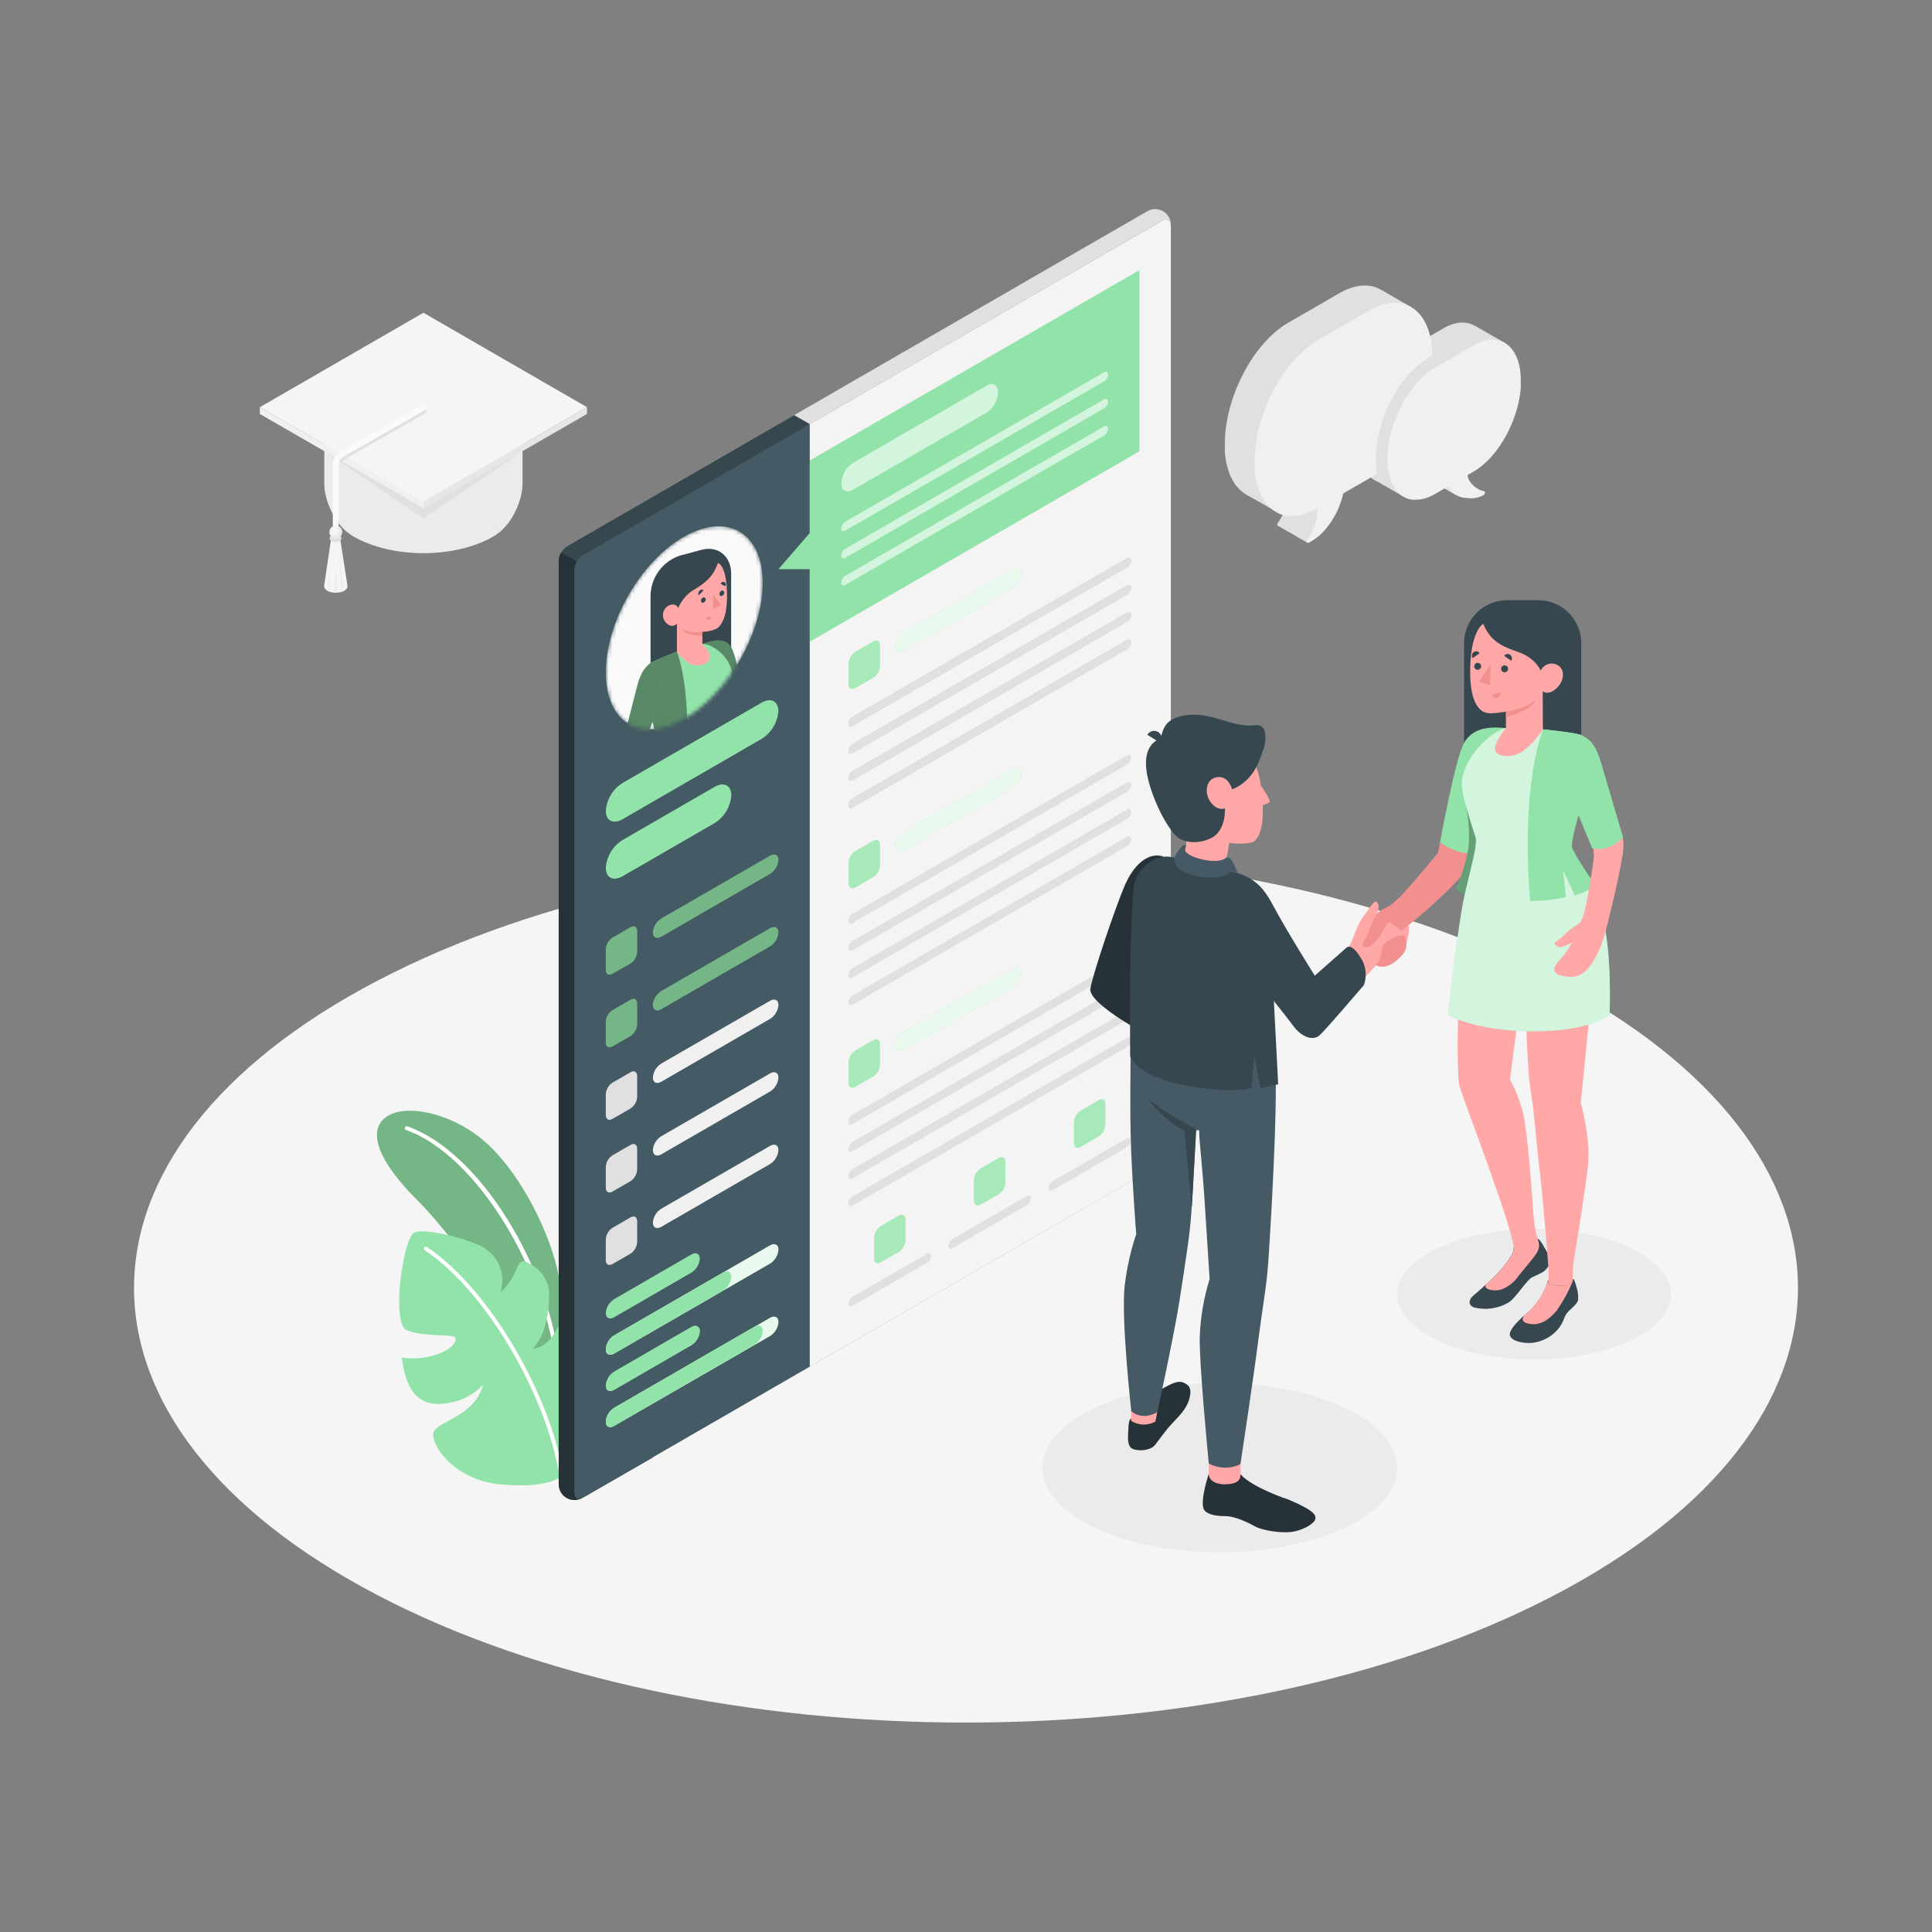 <svg width="500" height="500" viewBox="0 0 500 500" fill="none" xmlns="http://www.w3.org/2000/svg">
<rect x="0" y="0" width="500" height="500" fill="#808080" stroke="none"/>
<path d="M97.75 412.85C181.83 456.78 318.17 456.78 402.25 412.85C486.33 368.92 486.34 297.7 402.25 253.77C318.16 209.84 181.83 209.84 97.75 253.77C13.67 297.7 13.66 368.92 97.75 412.85Z" fill="#F5F5F5"/>
<path d="M315.71 401.74C341.065 401.74 361.62 391.944 361.62 379.86C361.62 367.776 341.065 357.98 315.71 357.98C290.355 357.98 269.8 367.776 269.8 379.86C269.8 391.944 290.355 401.74 315.71 401.74Z" fill="#EBEBEB"/>
<path d="M397.04 351.84C416.602 351.84 432.46 344.283 432.46 334.96C432.46 325.638 416.602 318.08 397.04 318.08C377.478 318.08 361.62 325.638 361.62 334.96C361.62 344.283 377.478 351.84 397.04 351.84Z" fill="#EBEBEB"/>
<path d="M144.59 330.23C142.59 319.67 135.27 304.62 126.34 296.23C117.75 288.17 105 285.36 99.92 289.08C94.84 292.8 98.17 300.84 108.03 310.64C119.16 321.69 140.53 352.35 144.59 369.72V330.23Z" fill="#92E3A9"/>
<g opacity="0.2">
<path d="M144.59 330.23C142.59 319.67 135.27 304.62 126.34 296.23C117.75 288.17 105 285.36 99.92 289.08C94.84 292.8 98.17 300.84 108.03 310.64C119.16 321.69 140.53 352.35 144.59 369.72V330.23Z" fill="black"/>
</g>
<path d="M144.59 355.64C144.465 355.638 144.344 355.59 144.252 355.505C144.16 355.421 144.102 355.305 144.09 355.18C141.57 328.58 122.97 298.68 105.09 292.45C104.965 292.405 104.863 292.313 104.805 292.193C104.747 292.073 104.738 291.936 104.78 291.81C104.825 291.685 104.918 291.583 105.037 291.525C105.157 291.467 105.294 291.458 105.42 291.5C123.96 297.95 142.51 327.67 145.11 355.09C145.121 355.222 145.081 355.354 144.997 355.456C144.913 355.559 144.792 355.625 144.66 355.64H144.59Z" fill="white"/>
<path d="M144.59 382.49C144.59 382.49 141.13 385.25 129.59 384.17C118.05 383.09 112.1 374.84 112.1 371.3C112.1 367.76 122.71 367.15 125.01 358.37C122.67 360.878 119.558 362.529 116.17 363.06C110.17 364.19 105.35 362.27 103.98 351.34C106.937 351.772 109.954 351.523 112.8 350.61C117.55 349.08 118.68 346.47 117.44 345.91C116.2 345.35 109.58 345.91 105.34 344.3C101.1 342.69 104.34 320.61 107.12 319.04C109.9 317.47 123.05 321.17 125.61 323.15C127.89 324.91 131.09 327.96 129.61 334.41C131.363 332.771 132.73 330.763 133.61 328.53C134.85 325.53 135.75 326.23 137.61 327.38C138.727 328.01 139.696 328.871 140.453 329.906C141.211 330.94 141.738 332.125 142 333.38C142.45 336.18 141.72 345.84 137.78 348.98C137.78 348.98 141.56 349.46 144.65 343.08C144.65 343.08 150.65 345.5 152.01 349.42C153.37 353.34 154.85 372.53 144.59 382.49Z" fill="#92E3A9"/>
<path d="M145.61 384.67C145.488 384.669 145.37 384.624 145.278 384.543C145.186 384.462 145.127 384.351 145.11 384.23C142.47 362.62 126.04 334.23 109.93 323.57C109.819 323.496 109.741 323.38 109.715 323.249C109.689 323.118 109.716 322.981 109.79 322.87C109.864 322.759 109.98 322.681 110.111 322.655C110.242 322.629 110.379 322.656 110.49 322.73C126.8 333.58 143.49 362.26 146.1 384.11C146.117 384.241 146.081 384.374 146.001 384.479C145.92 384.584 145.801 384.653 145.67 384.67H145.61Z" fill="white"/>
<path d="M146.62 387.69C146.023 387.277 145.532 386.73 145.184 386.092C144.837 385.455 144.644 384.745 144.62 384.02V145.11C144.661 144.358 144.879 143.627 145.256 142.975C145.633 142.323 146.159 141.77 146.79 141.36L296.79 54.74C297.417 54.347 298.139 54.132 298.879 54.118C299.619 54.105 300.348 54.294 300.989 54.664C301.63 55.034 302.158 55.572 302.515 56.22C302.873 56.867 303.048 57.6 303.02 58.34L150.82 387.61C150.176 387.953 149.459 388.139 148.73 388.152C148 388.166 147.277 388.008 146.62 387.69Z" fill="#E0E0E0"/>
<path d="M148.65 149.65L209.58 109.78L205.52 107.43L146.76 141.36C146.129 141.77 145.603 142.323 145.226 142.975C144.849 143.627 144.631 144.358 144.59 145.11V147.3L148.65 149.65Z" fill="#37474F"/>
<path opacity="0.2" d="M148.65 149.65L209.58 109.78L205.52 107.43L146.76 141.36C146.129 141.77 145.603 142.323 145.226 142.975C144.849 143.627 144.631 144.358 144.59 145.11V147.3L148.65 149.65Z" fill="#37474F"/>
<path d="M169 156.68L145.22 143C144.833 143.645 144.616 144.378 144.59 145.13V384C144.564 384.739 144.74 385.47 145.099 386.117C145.457 386.763 145.985 387.299 146.625 387.668C147.266 388.037 147.995 388.225 148.734 388.211C149.473 388.197 150.194 387.983 150.82 387.59L169 377.14V156.68Z" fill="#263238"/>
<path opacity="0.4" d="M169 156.68L145.22 143C144.833 143.645 144.616 144.378 144.59 145.13V384C144.564 384.739 144.74 385.47 145.099 386.117C145.457 386.763 145.985 387.299 146.625 387.668C147.266 388.037 147.995 388.225 148.734 388.211C149.473 388.197 150.194 387.983 150.82 387.59L169 377.14V156.68Z" fill="#263238"/>
<path d="M150.82 387.61L300.82 300.99C301.451 300.58 301.977 300.026 302.354 299.375C302.731 298.723 302.949 297.992 302.99 297.24V58.34C302.99 56.96 301.99 56.4 300.82 57.09L150.82 143.71C150.189 144.12 149.663 144.673 149.286 145.325C148.909 145.977 148.691 146.708 148.65 147.46V386.36C148.65 387.74 149.62 388.3 150.82 387.61Z" fill="#455A64"/>
<path opacity="0.1" d="M150.82 387.61L300.82 300.99C301.451 300.58 301.977 300.026 302.354 299.375C302.731 298.723 302.949 297.992 302.99 297.24V58.34C302.99 56.96 301.99 56.4 300.82 57.09L150.82 143.71C150.189 144.12 149.663 144.673 149.286 145.325C148.909 145.977 148.691 146.708 148.65 147.46V386.36C148.65 387.74 149.62 388.3 150.82 387.61Z" fill="#455A64"/>
<path d="M161.11 202.64L197.11 181.84C199.5 180.46 201.44 181.44 201.44 184.03C201.333 185.484 200.885 186.893 200.133 188.142C199.381 189.391 198.345 190.445 197.11 191.22L161.11 212.02C158.71 213.4 156.78 212.42 156.78 209.83C156.884 208.375 157.331 206.966 158.084 205.716C158.836 204.467 159.873 203.413 161.11 202.64Z" fill="#92E3A9"/>
<path d="M161.11 217.4L184.94 203.64C187.33 202.26 189.27 203.24 189.27 205.83C189.163 207.284 188.716 208.693 187.963 209.942C187.211 211.191 186.175 212.245 184.94 213.02L161.11 226.78C158.71 228.16 156.78 227.18 156.78 224.59C156.884 223.135 157.331 221.726 158.084 220.476C158.836 219.227 159.873 218.173 161.11 217.4Z" fill="#92E3A9"/>
<path d="M158.51 242.66L163.17 239.97C164.17 239.42 164.9 239.87 164.9 240.97V246.35C164.868 246.951 164.694 247.535 164.393 248.057C164.093 248.578 163.674 249.021 163.17 249.35L158.51 252C157.51 252.56 156.78 252.11 156.78 251V245.62C156.819 245.026 156.996 244.45 157.296 243.936C157.597 243.422 158.012 242.985 158.51 242.66Z" fill="#92E3A9"/>
<path opacity="0.2" d="M158.51 242.66L163.17 239.97C164.17 239.42 164.9 239.87 164.9 240.97V246.35C164.868 246.951 164.694 247.535 164.393 248.057C164.093 248.578 163.674 249.021 163.17 249.35L158.51 252C157.51 252.56 156.78 252.11 156.78 251V245.62C156.819 245.026 156.996 244.45 157.296 243.936C157.597 243.422 158.012 242.985 158.51 242.66Z" fill="black"/>
<path d="M158.51 261.43L163.17 258.74C164.17 258.18 164.9 258.63 164.9 259.74V265.12C164.865 265.72 164.691 266.304 164.39 266.825C164.09 267.346 163.672 267.789 163.17 268.12L158.51 270.81C157.51 271.36 156.78 270.91 156.78 269.81V264.43C156.811 263.829 156.984 263.243 157.284 262.722C157.585 262.201 158.005 261.758 158.51 261.43Z" fill="#92E3A9"/>
<g opacity="0.2">
<path d="M158.51 261.43L163.17 258.74C164.17 258.18 164.9 258.63 164.9 259.74V265.12C164.865 265.72 164.691 266.304 164.39 266.825C164.09 267.346 163.672 267.789 163.17 268.12L158.51 270.81C157.51 271.36 156.78 270.91 156.78 269.81V264.43C156.811 263.829 156.984 263.243 157.284 262.722C157.585 262.201 158.005 261.758 158.51 261.43Z" fill="black"/>
</g>
<path d="M171.13 256.49L199.29 240.22C200.49 239.53 201.46 240.02 201.46 241.32C201.406 242.047 201.181 242.751 200.804 243.374C200.427 243.998 199.908 244.524 199.29 244.91L171.13 261.18C169.93 261.87 168.96 261.38 168.96 260.08C169.014 259.353 169.239 258.65 169.616 258.026C169.993 257.402 170.512 256.876 171.13 256.49Z" fill="#92E3A9"/>
<path opacity="0.2" d="M171.13 256.49L199.29 240.22C200.49 239.53 201.46 240.02 201.46 241.32C201.406 242.047 201.181 242.751 200.804 243.374C200.427 243.998 199.908 244.524 199.29 244.91L171.13 261.18C169.93 261.87 168.96 261.38 168.96 260.08C169.014 259.353 169.239 258.65 169.616 258.026C169.993 257.402 170.512 256.876 171.13 256.49Z" fill="black"/>
<path d="M158.51 280.19L163.17 277.5C164.17 276.94 164.9 277.39 164.9 278.5V283.88C164.866 284.48 164.692 285.064 164.391 285.585C164.091 286.106 163.673 286.55 163.17 286.88L158.51 289.57C157.51 290.12 156.78 289.67 156.78 288.57V283.19C156.811 282.589 156.984 282.004 157.284 281.482C157.585 280.961 158.005 280.518 158.51 280.19Z" fill="#E0E0E0"/>
<path d="M171.13 275.25L199.29 259C200.49 258.31 201.46 258.8 201.46 260.1C201.407 260.827 201.183 261.531 200.806 262.155C200.429 262.779 199.909 263.305 199.29 263.69L171.13 279.96C169.93 280.65 168.96 280.16 168.96 278.86C169.011 278.13 169.235 277.422 169.612 276.794C169.989 276.167 170.509 275.638 171.13 275.25Z" fill="#F0F0F0"/>
<path d="M158.51 299L163.17 296.31C164.17 295.75 164.9 296.2 164.9 297.31V302.69C164.866 303.29 164.692 303.875 164.391 304.396C164.091 304.916 163.673 305.36 163.17 305.69L158.51 308.38C157.51 308.93 156.78 308.48 156.78 307.38V302C156.811 301.399 156.984 300.814 157.284 300.292C157.585 299.771 158.005 299.328 158.51 299Z" fill="#E0E0E0"/>
<path d="M171.13 294.06L199.29 277.8C200.49 277.1 201.46 277.6 201.46 278.89C201.407 279.618 201.183 280.324 200.806 280.95C200.429 281.575 199.91 282.103 199.29 282.49L171.13 298.75C169.93 299.44 168.96 298.95 168.96 297.65C169.014 296.923 169.239 296.219 169.616 295.596C169.993 294.972 170.512 294.446 171.13 294.06Z" fill="#F0F0F0"/>
<path d="M158.51 317.76L163.17 315.07C164.17 314.51 164.9 314.96 164.9 316.07V321.45C164.866 322.05 164.692 322.635 164.391 323.156C164.091 323.676 163.673 324.12 163.17 324.45L158.51 327.14C157.51 327.69 156.78 327.24 156.78 326.14V320.76C156.811 320.159 156.984 319.574 157.284 319.052C157.585 318.531 158.005 318.088 158.51 317.76Z" fill="#E0E0E0"/>
<path d="M171.13 312.82L199.29 296.56C200.49 295.86 201.46 296.36 201.46 297.65C201.407 298.378 201.183 299.084 200.806 299.71C200.429 300.335 199.91 300.863 199.29 301.25L171.13 317.51C169.93 318.2 168.96 317.71 168.96 316.41C169.014 315.683 169.239 314.979 169.616 314.356C169.993 313.732 170.512 313.206 171.13 312.82Z" fill="#F0F0F0"/>
<path d="M158.94 336.22L178.94 324.65C180.14 323.96 181.11 324.45 181.11 325.75C181.056 326.477 180.831 327.18 180.454 327.804C180.077 328.428 179.558 328.954 178.94 329.34L158.94 340.91C157.75 341.6 156.78 341.11 156.78 339.82C156.833 339.093 157.055 338.388 157.431 337.762C157.806 337.137 158.323 336.609 158.94 336.22Z" fill="#92E3A9"/>
<path d="M158.94 345.6L199.29 322.31C200.49 321.62 201.46 322.11 201.46 323.4C201.407 324.128 201.183 324.834 200.806 325.46C200.429 326.085 199.91 326.613 199.29 327L158.94 350.29C157.75 350.98 156.78 350.49 156.78 349.2C156.833 348.473 157.055 347.768 157.431 347.142C157.806 346.517 158.323 345.989 158.94 345.6Z" fill="#92E3A9"/>
<path opacity="0.8" d="M158.94 345.6L199.29 322.31C200.49 321.62 201.46 322.11 201.46 323.4C201.407 324.128 201.183 324.834 200.806 325.46C200.429 326.085 199.91 326.613 199.29 327L158.94 350.29C157.75 350.98 156.78 350.49 156.78 349.2C156.833 348.473 157.055 347.768 157.431 347.142C157.806 346.517 158.323 345.989 158.94 345.6Z" fill="white"/>
<path d="M158.94 345.6L187.11 329.34C188.3 328.65 189.27 329.14 189.27 330.44C189.216 331.166 188.992 331.868 188.617 332.492C188.242 333.115 187.726 333.642 187.11 334.03L158.94 350.29C157.75 350.98 156.78 350.49 156.78 349.2C156.833 348.473 157.055 347.768 157.431 347.142C157.806 346.517 158.323 345.989 158.94 345.6Z" fill="#92E3A9"/>
<path d="M158.94 355L178.94 343.43C180.14 342.74 181.11 343.23 181.11 344.53C181.056 345.257 180.831 345.961 180.454 346.584C180.077 347.208 179.558 347.734 178.94 348.12L158.94 359.69C157.75 360.38 156.78 359.89 156.78 358.6C156.833 357.873 157.055 357.168 157.431 356.542C157.806 355.917 158.323 355.389 158.94 355Z" fill="#92E3A9"/>
<path d="M171.13 237.72L199.29 221.46C200.49 220.77 201.46 221.26 201.46 222.56C201.406 223.287 201.181 223.991 200.804 224.614C200.427 225.238 199.908 225.764 199.29 226.15L171.13 242.41C169.93 243.1 168.96 242.61 168.96 241.32C169.013 240.592 169.237 239.886 169.614 239.26C169.991 238.635 170.51 238.107 171.13 237.72Z" fill="#92E3A9"/>
<path opacity="0.2" d="M171.13 237.72L199.29 221.46C200.49 220.77 201.46 221.26 201.46 222.56C201.406 223.287 201.181 223.991 200.804 224.614C200.427 225.238 199.908 225.764 199.29 226.15L171.13 242.41C169.93 243.1 168.96 242.61 168.96 241.32C169.013 240.592 169.237 239.886 169.614 239.26C169.991 238.635 170.51 238.107 171.13 237.72Z" fill="black"/>
<path d="M158.94 355L178.94 343.43C180.14 342.74 181.11 343.23 181.11 344.53C181.056 345.257 180.831 345.961 180.454 346.584C180.077 347.208 179.558 347.734 178.94 348.12L158.94 359.69C157.75 360.38 156.78 359.89 156.78 358.6C156.833 357.873 157.055 357.168 157.431 356.542C157.806 355.917 158.323 355.389 158.94 355Z" fill="#92E3A9"/>
<path d="M158.94 364.35L199.29 341.06C200.49 340.37 201.46 340.86 201.46 342.15C201.407 342.878 201.183 343.584 200.806 344.21C200.429 344.835 199.91 345.363 199.29 345.75L158.94 369C157.75 369.7 156.78 369.2 156.78 367.91C156.839 367.189 157.064 366.493 157.439 365.875C157.814 365.257 158.328 364.735 158.94 364.35Z" fill="#92E3A9"/>
<path opacity="0.8" d="M158.94 364.35L199.29 341.06C200.49 340.37 201.46 340.86 201.46 342.15C201.407 342.878 201.183 343.584 200.806 344.21C200.429 344.835 199.91 345.363 199.29 345.75L158.94 369C157.75 369.7 156.78 369.2 156.78 367.91C156.839 367.189 157.064 366.493 157.439 365.875C157.814 365.257 158.328 364.735 158.94 364.35Z" fill="white"/>
<path d="M158.94 364.35L195.23 343.35C196.43 342.66 197.4 343.15 197.4 344.45C197.346 345.177 197.121 345.88 196.744 346.504C196.367 347.128 195.848 347.654 195.23 348.04L158.94 369.04C157.75 369.74 156.78 369.24 156.78 367.95C156.833 367.223 157.055 366.518 157.431 365.892C157.806 365.267 158.323 364.739 158.94 364.35Z" fill="#92E3A9"/>
<path d="M300.84 57.09L209.58 109.78V353.68L300.84 301C301.471 300.59 301.997 300.036 302.374 299.385C302.751 298.733 302.969 298.002 303.01 297.25V58.34C303 57 302 56.4 300.84 57.09Z" fill="#EBEBEB"/>
<path opacity="0.6" d="M300.84 57.09L209.58 109.78V353.68L300.84 301C301.471 300.59 301.997 300.036 302.374 299.385C302.751 298.733 302.969 298.002 303.01 297.25V58.34C303 57 302 56.4 300.84 57.09Z" fill="#FAFAFA"/>
<path d="M209.58 119.16V137.92L201.46 147.3H209.58V166.06L294.88 116.81V69.91L209.58 119.16Z" fill="#92E3A9"/>
<g opacity="0.6">
<path d="M220.74 119.81L255.3 99.81C256.97 98.81 258.3 99.63 258.3 101.56C258.245 102.609 257.945 103.63 257.424 104.541C256.903 105.453 256.175 106.23 255.3 106.81L220.74 126.76C219.06 127.76 217.74 126.94 217.74 125.01C217.8 123.969 218.103 122.957 218.624 122.055C219.145 121.152 219.869 120.383 220.74 119.81Z" fill="white"/>
</g>
<path d="M218.79 135L285.68 96.38C286.28 96.04 286.76 96.28 286.76 96.93C286.734 97.294 286.623 97.646 286.435 97.959C286.248 98.272 285.989 98.536 285.68 98.73L218.79 137.3C218.19 137.64 217.71 137.4 217.71 136.75C217.743 136.395 217.858 136.052 218.046 135.749C218.233 135.445 218.488 135.189 218.79 135Z" fill="#92E3A9"/>
<path d="M218.79 135L285.68 96.38C286.28 96.04 286.76 96.28 286.76 96.93C286.734 97.294 286.623 97.646 286.435 97.959C286.248 98.272 285.989 98.536 285.68 98.73L218.79 137.3C218.19 137.64 217.71 137.4 217.71 136.75C217.743 136.395 217.858 136.052 218.046 135.749C218.233 135.445 218.488 135.189 218.79 135Z" fill="#92E3A9"/>
<path opacity="0.6" d="M218.79 135L285.68 96.38C286.28 96.04 286.76 96.28 286.76 96.93C286.734 97.294 286.623 97.646 286.435 97.959C286.248 98.272 285.989 98.536 285.68 98.73L218.79 137.3C218.19 137.64 217.71 137.4 217.71 136.75C217.743 136.395 217.858 136.052 218.046 135.749C218.233 135.445 218.488 135.189 218.79 135Z" fill="white"/>
<path d="M218.79 142L285.68 103.38C286.28 103.03 286.76 103.28 286.76 103.93C286.734 104.292 286.623 104.644 286.435 104.955C286.247 105.266 285.989 105.528 285.68 105.72L218.79 144.34C218.19 144.69 217.71 144.44 217.71 143.79C217.736 143.427 217.847 143.076 218.035 142.765C218.223 142.454 218.481 142.192 218.79 142Z" fill="#92E3A9"/>
<path opacity="0.6" d="M218.79 142L285.68 103.38C286.28 103.03 286.76 103.28 286.76 103.93C286.734 104.292 286.623 104.644 286.435 104.955C286.247 105.266 285.989 105.528 285.68 105.72L218.79 144.34C218.19 144.69 217.71 144.44 217.71 143.79C217.736 143.427 217.847 143.076 218.035 142.765C218.223 142.454 218.481 142.192 218.79 142Z" fill="white"/>
<path opacity="0.6" d="M218.79 149L285.68 110.38C286.28 110.04 286.76 110.28 286.76 110.93C286.734 111.294 286.623 111.646 286.435 111.959C286.248 112.272 285.989 112.536 285.68 112.73L218.79 151.35C218.19 151.69 217.71 151.45 217.71 150.8C217.736 150.436 217.847 150.084 218.035 149.771C218.222 149.458 218.481 149.194 218.79 149Z" fill="white"/>
<path d="M221.31 168.7L226 166C227 165.44 227.73 165.89 227.73 167V172.38C227.697 172.981 227.523 173.565 227.222 174.086C226.922 174.607 226.503 175.05 226 175.38L221.34 178.07C220.34 178.62 219.61 178.17 219.61 177.07V171.7C219.638 171.101 219.806 170.518 220.101 169.997C220.397 169.475 220.811 169.031 221.31 168.7Z" fill="#92E3A9"/>
<path opacity="0.2" d="M221.31 168.7L226 166C227 165.44 227.73 165.89 227.73 167V172.38C227.697 172.981 227.523 173.565 227.222 174.086C226.922 174.607 226.503 175.05 226 175.38L221.34 178.07C220.34 178.62 219.61 178.17 219.61 177.07V171.7C219.638 171.101 219.806 170.518 220.101 169.997C220.397 169.475 220.811 169.031 221.31 168.7Z" fill="white"/>
<path d="M233.93 163.76L262.09 147.49C263.29 146.8 264.26 147.29 264.26 148.59C264.206 149.317 263.981 150.02 263.604 150.644C263.227 151.268 262.708 151.794 262.09 152.18L233.93 168.45C232.73 169.14 231.76 168.65 231.76 167.35C231.814 166.623 232.039 165.919 232.416 165.296C232.793 164.672 233.312 164.146 233.93 163.76Z" fill="#92E3A9"/>
<path opacity="0.8" d="M233.93 163.76L262.09 147.49C263.29 146.8 264.26 147.29 264.26 148.59C264.206 149.317 263.981 150.02 263.604 150.644C263.227 151.268 262.708 151.794 262.09 152.18L233.93 168.45C232.73 169.14 231.76 168.65 231.76 167.35C231.814 166.623 232.039 165.919 232.416 165.296C232.793 164.672 233.312 164.146 233.93 163.76Z" fill="white"/>
<path d="M220.66 185.5L291.66 144.5C292.26 144.15 292.74 144.4 292.74 145.04C292.715 145.404 292.604 145.757 292.416 146.07C292.229 146.382 291.969 146.646 291.66 146.84L220.66 187.84C220.06 188.19 219.58 187.94 219.58 187.29C219.606 186.927 219.717 186.576 219.905 186.265C220.093 185.954 220.351 185.692 220.66 185.5Z" fill="#92E3A9"/>
<path d="M220.66 192.53L291.66 151.53C292.26 151.19 292.74 151.43 292.74 152.08C292.714 152.444 292.603 152.796 292.415 153.109C292.228 153.422 291.969 153.686 291.66 153.88L220.66 194.88C220.06 195.22 219.58 194.98 219.58 194.33C219.606 193.966 219.717 193.614 219.905 193.301C220.092 192.988 220.351 192.724 220.66 192.53Z" fill="#92E3A9"/>
<path d="M220.66 199.57L291.66 158.57C292.26 158.22 292.74 158.47 292.74 159.11C292.715 159.474 292.604 159.827 292.416 160.14C292.229 160.453 291.969 160.716 291.66 160.91L220.66 201.91C220.06 202.26 219.58 202.01 219.58 201.37C219.605 201.006 219.716 200.653 219.904 200.34C220.091 200.027 220.351 199.763 220.66 199.57Z" fill="#92E3A9"/>
<path d="M220.66 206.62L291.66 165.62C292.26 165.28 292.74 165.52 292.74 166.17C292.714 166.534 292.603 166.886 292.415 167.199C292.228 167.512 291.969 167.776 291.66 167.97L220.66 208.97C220.06 209.31 219.58 209.07 219.58 208.42C219.606 208.056 219.717 207.704 219.905 207.391C220.092 207.078 220.351 206.814 220.66 206.62Z" fill="#92E3A9"/>
<path d="M220.66 185.5L291.66 144.5C292.26 144.15 292.74 144.4 292.74 145.04C292.715 145.404 292.604 145.757 292.416 146.07C292.229 146.382 291.969 146.646 291.66 146.84L220.66 187.84C220.06 188.19 219.58 187.94 219.58 187.29C219.606 186.927 219.717 186.576 219.905 186.265C220.093 185.954 220.351 185.692 220.66 185.5Z" fill="#E0E0E0"/>
<path d="M220.66 192.53L291.66 151.53C292.26 151.19 292.74 151.43 292.74 152.08C292.714 152.444 292.603 152.796 292.415 153.109C292.228 153.422 291.969 153.686 291.66 153.88L220.66 194.88C220.06 195.22 219.58 194.98 219.58 194.33C219.606 193.966 219.717 193.614 219.905 193.301C220.092 192.988 220.351 192.724 220.66 192.53Z" fill="#E0E0E0"/>
<path d="M220.66 199.57L291.66 158.57C292.26 158.22 292.74 158.47 292.74 159.11C292.715 159.474 292.604 159.827 292.416 160.14C292.229 160.453 291.969 160.716 291.66 160.91L220.66 201.91C220.06 202.26 219.58 202.01 219.58 201.37C219.605 201.006 219.716 200.653 219.904 200.34C220.091 200.027 220.351 199.763 220.66 199.57Z" fill="#E0E0E0"/>
<path d="M220.66 206.62L291.66 165.62C292.26 165.28 292.74 165.52 292.74 166.17C292.714 166.534 292.603 166.886 292.415 167.199C292.228 167.512 291.969 167.776 291.66 167.97L220.66 208.97C220.06 209.31 219.58 209.07 219.58 208.42C219.606 208.056 219.717 207.704 219.905 207.391C220.092 207.078 220.351 206.814 220.66 206.62Z" fill="#E0E0E0"/>
<path opacity="0.8" d="M220.66 185.5L291.66 144.5C292.26 144.15 292.74 144.4 292.74 145.04C292.715 145.404 292.604 145.757 292.416 146.07C292.229 146.382 291.969 146.646 291.66 146.84L220.66 187.84C220.06 188.19 219.58 187.94 219.58 187.29C219.606 186.927 219.717 186.576 219.905 186.265C220.093 185.954 220.351 185.692 220.66 185.5Z" fill="#E0E0E0"/>
<path opacity="0.8" d="M220.66 192.53L291.66 151.53C292.26 151.19 292.74 151.43 292.74 152.08C292.714 152.444 292.603 152.796 292.415 153.109C292.228 153.422 291.969 153.686 291.66 153.88L220.66 194.88C220.06 195.22 219.58 194.98 219.58 194.33C219.606 193.966 219.717 193.614 219.905 193.301C220.092 192.988 220.351 192.724 220.66 192.53Z" fill="#E0E0E0"/>
<path opacity="0.8" d="M220.66 199.57L291.66 158.57C292.26 158.22 292.74 158.47 292.74 159.11C292.715 159.474 292.604 159.827 292.416 160.14C292.229 160.453 291.969 160.716 291.66 160.91L220.66 201.91C220.06 202.26 219.58 202.01 219.58 201.37C219.605 201.006 219.716 200.653 219.904 200.34C220.091 200.027 220.351 199.763 220.66 199.57Z" fill="#E0E0E0"/>
<path opacity="0.8" d="M220.66 206.62L291.66 165.62C292.26 165.28 292.74 165.52 292.74 166.17C292.714 166.534 292.603 166.886 292.415 167.199C292.228 167.512 291.969 167.776 291.66 167.97L220.66 208.97C220.06 209.31 219.58 209.07 219.58 208.42C219.606 208.056 219.717 207.704 219.905 207.391C220.092 207.078 220.351 206.814 220.66 206.62Z" fill="#E0E0E0"/>
<path d="M220.66 236.5L291.66 195.5C292.26 195.15 292.74 195.4 292.74 196.04C292.715 196.404 292.604 196.757 292.416 197.07C292.229 197.382 291.969 197.646 291.66 197.84L220.66 238.84C220.06 239.19 219.58 238.94 219.58 238.29C219.606 237.927 219.717 237.576 219.905 237.265C220.093 236.954 220.351 236.692 220.66 236.5Z" fill="#E0E0E0"/>
<path d="M220.66 243.53L291.66 202.53C292.26 202.19 292.74 202.43 292.74 203.08C292.714 203.444 292.603 203.796 292.415 204.109C292.228 204.422 291.969 204.686 291.66 204.88L220.66 245.88C220.06 246.22 219.58 245.98 219.58 245.33C219.606 244.966 219.717 244.614 219.905 244.301C220.092 243.988 220.351 243.724 220.66 243.53Z" fill="#E0E0E0"/>
<path d="M220.66 250.57L291.66 209.57C292.26 209.22 292.74 209.47 292.74 210.11C292.715 210.474 292.604 210.827 292.416 211.14C292.229 211.453 291.969 211.716 291.66 211.91L220.66 252.91C220.06 253.26 219.58 253.01 219.58 252.37C219.605 252.006 219.716 251.653 219.904 251.34C220.091 251.027 220.351 250.763 220.66 250.57Z" fill="#E0E0E0"/>
<path d="M220.66 257.62L291.66 216.62C292.26 216.28 292.74 216.52 292.74 217.17C292.714 217.534 292.603 217.886 292.415 218.199C292.228 218.512 291.969 218.776 291.66 218.97L220.66 259.97C220.06 260.31 219.58 260.07 219.58 259.42C219.606 259.056 219.717 258.704 219.905 258.391C220.092 258.078 220.351 257.814 220.66 257.62Z" fill="#E0E0E0"/>
<path opacity="0.8" d="M220.66 236.5L291.66 195.5C292.26 195.15 292.74 195.4 292.74 196.04C292.715 196.404 292.604 196.757 292.416 197.07C292.229 197.382 291.969 197.646 291.66 197.84L220.66 238.84C220.06 239.19 219.58 238.94 219.58 238.29C219.606 237.927 219.717 237.576 219.905 237.265C220.093 236.954 220.351 236.692 220.66 236.5Z" fill="#E0E0E0"/>
<path opacity="0.8" d="M220.66 243.53L291.66 202.53C292.26 202.19 292.74 202.43 292.74 203.08C292.714 203.444 292.603 203.796 292.415 204.109C292.228 204.422 291.969 204.686 291.66 204.88L220.66 245.88C220.06 246.22 219.58 245.98 219.58 245.33C219.606 244.966 219.717 244.614 219.905 244.301C220.092 243.988 220.351 243.724 220.66 243.53Z" fill="#E0E0E0"/>
<path opacity="0.8" d="M220.66 250.57L291.66 209.57C292.26 209.22 292.74 209.47 292.74 210.11C292.715 210.474 292.604 210.827 292.416 211.14C292.229 211.453 291.969 211.716 291.66 211.91L220.66 252.91C220.06 253.26 219.58 253.01 219.58 252.37C219.605 252.006 219.716 251.653 219.904 251.34C220.091 251.027 220.351 250.763 220.66 250.57Z" fill="#E0E0E0"/>
<path opacity="0.8" d="M220.66 257.62L291.66 216.62C292.26 216.28 292.74 216.52 292.74 217.17C292.714 217.534 292.603 217.886 292.415 218.199C292.228 218.512 291.969 218.776 291.66 218.97L220.66 259.97C220.06 260.31 219.58 260.07 219.58 259.42C219.606 259.056 219.717 258.704 219.905 258.391C220.092 258.078 220.351 257.814 220.66 257.62Z" fill="#E0E0E0"/>
<path d="M220.66 288.5L291.66 247.5C292.26 247.15 292.74 247.4 292.74 248.04C292.715 248.404 292.604 248.757 292.416 249.07C292.229 249.382 291.969 249.646 291.66 249.84L220.66 290.84C220.06 291.19 219.58 290.94 219.58 290.29C219.606 289.927 219.717 289.576 219.905 289.265C220.093 288.954 220.351 288.692 220.66 288.5Z" fill="#E0E0E0"/>
<path d="M220.66 295.53L291.66 254.53C292.26 254.19 292.74 254.43 292.74 255.08C292.714 255.444 292.603 255.796 292.415 256.109C292.228 256.422 291.969 256.686 291.66 256.88L220.66 297.88C220.06 298.22 219.58 297.98 219.58 297.33C219.606 296.966 219.717 296.614 219.905 296.301C220.092 295.988 220.351 295.724 220.66 295.53Z" fill="#E0E0E0"/>
<path d="M220.66 302.57L291.66 261.57C292.26 261.22 292.74 261.47 292.74 262.11C292.715 262.474 292.604 262.827 292.416 263.14C292.229 263.453 291.969 263.716 291.66 263.91L220.66 304.91C220.06 305.26 219.58 305.01 219.58 304.37C219.605 304.006 219.716 303.653 219.904 303.34C220.091 303.027 220.351 302.763 220.66 302.57Z" fill="#E0E0E0"/>
<path d="M220.66 309.62L291.66 268.62C292.26 268.28 292.74 268.52 292.74 269.17C292.714 269.534 292.603 269.886 292.415 270.199C292.228 270.512 291.969 270.776 291.66 270.97L220.66 311.97C220.06 312.31 219.58 312.07 219.58 311.42C219.606 311.056 219.717 310.704 219.905 310.391C220.092 310.078 220.351 309.814 220.66 309.62Z" fill="#E0E0E0"/>
<path opacity="0.8" d="M220.66 288.5L291.66 247.5C292.26 247.15 292.74 247.4 292.74 248.04C292.715 248.404 292.604 248.757 292.416 249.07C292.229 249.382 291.969 249.646 291.66 249.84L220.66 290.84C220.06 291.19 219.58 290.94 219.58 290.29C219.606 289.927 219.717 289.576 219.905 289.265C220.093 288.954 220.351 288.692 220.66 288.5Z" fill="#E0E0E0"/>
<path opacity="0.8" d="M220.66 295.53L291.66 254.53C292.26 254.19 292.74 254.43 292.74 255.08C292.714 255.444 292.603 255.796 292.415 256.109C292.228 256.422 291.969 256.686 291.66 256.88L220.66 297.88C220.06 298.22 219.58 297.98 219.58 297.33C219.606 296.966 219.717 296.614 219.905 296.301C220.092 295.988 220.351 295.724 220.66 295.53Z" fill="#E0E0E0"/>
<path opacity="0.8" d="M220.66 302.57L291.66 261.57C292.26 261.22 292.74 261.47 292.74 262.11C292.715 262.474 292.604 262.827 292.416 263.14C292.229 263.453 291.969 263.716 291.66 263.91L220.66 304.91C220.06 305.26 219.58 305.01 219.58 304.37C219.605 304.006 219.716 303.653 219.904 303.34C220.091 303.027 220.351 302.763 220.66 302.57Z" fill="#E0E0E0"/>
<path opacity="0.8" d="M220.66 309.62L291.66 268.62C292.26 268.28 292.74 268.52 292.74 269.17C292.714 269.534 292.603 269.886 292.415 270.199C292.228 270.512 291.969 270.776 291.66 270.97L220.66 311.97C220.06 312.31 219.58 312.07 219.58 311.42C219.606 311.056 219.717 310.704 219.905 310.391C220.092 310.078 220.351 309.814 220.66 309.62Z" fill="#E0E0E0"/>
<path d="M221.31 220.29L226 217.6C227 217.05 227.73 217.5 227.73 218.6V224C227.699 224.601 227.526 225.186 227.226 225.708C226.925 226.229 226.505 226.672 226 227L221.34 229.69C220.34 230.24 219.61 229.8 219.61 228.69V223.31C219.635 222.708 219.802 222.121 220.098 221.596C220.393 221.071 220.809 220.624 221.31 220.29Z" fill="#92E3A9"/>
<path opacity="0.2" d="M221.31 220.29L226 217.6C227 217.05 227.73 217.5 227.73 218.6V224C227.699 224.601 227.526 225.186 227.226 225.708C226.925 226.229 226.505 226.672 226 227L221.34 229.69C220.34 230.24 219.61 229.8 219.61 228.69V223.31C219.635 222.708 219.802 222.121 220.098 221.596C220.393 221.071 220.809 220.624 221.31 220.29Z" fill="white"/>
<path d="M233.93 215.35L262.09 199.09C263.29 198.4 264.26 198.89 264.26 200.18C264.207 200.908 263.983 201.614 263.606 202.24C263.229 202.865 262.71 203.393 262.09 203.78L233.93 220C232.73 220.69 231.76 220.2 231.76 218.91C231.819 218.188 232.046 217.491 232.423 216.872C232.799 216.254 233.316 215.733 233.93 215.35Z" fill="#92E3A9"/>
<path opacity="0.8" d="M233.93 215.35L262.09 199.09C263.29 198.4 264.26 198.89 264.26 200.18C264.207 200.908 263.983 201.614 263.606 202.24C263.229 202.865 262.71 203.393 262.09 203.78L233.93 220C232.73 220.69 231.76 220.2 231.76 218.91C231.819 218.188 232.046 217.491 232.423 216.872C232.799 216.254 233.316 215.733 233.93 215.35Z" fill="white"/>
<path d="M221.31 271.89L226 269.2C227 268.64 227.73 269.09 227.73 270.2V275.58C227.698 276.181 227.525 276.766 227.224 277.287C226.924 277.809 226.504 278.251 226 278.58L221.34 281.27C220.34 281.82 219.61 281.37 219.61 280.27V274.89C219.638 274.291 219.806 273.708 220.101 273.187C220.397 272.665 220.811 272.221 221.31 271.89Z" fill="#92E3A9"/>
<path opacity="0.2" d="M221.31 271.89L226 269.2C227 268.64 227.73 269.09 227.73 270.2V275.58C227.698 276.181 227.525 276.766 227.224 277.287C226.924 277.809 226.504 278.251 226 278.58L221.34 281.27C220.34 281.82 219.61 281.37 219.61 280.27V274.89C219.638 274.291 219.806 273.708 220.101 273.187C220.397 272.665 220.811 272.221 221.31 271.89Z" fill="white"/>
<path d="M233.93 267L262.09 250.73C263.29 250.04 264.26 250.53 264.26 251.83C264.206 252.558 263.982 253.264 263.605 253.889C263.228 254.515 262.709 255.043 262.09 255.43L233.93 271.69C232.73 272.38 231.76 271.89 231.76 270.59C231.814 269.863 232.039 269.16 232.416 268.536C232.793 267.912 233.312 267.386 233.93 267Z" fill="#92E3A9"/>
<path opacity="0.8" d="M233.93 267L262.09 250.73C263.29 250.04 264.26 250.53 264.26 251.83C264.206 252.558 263.982 253.264 263.605 253.889C263.228 254.515 262.709 255.043 262.09 255.43L233.93 271.69C232.73 272.38 231.76 271.89 231.76 270.59C231.814 269.863 232.039 269.16 232.416 268.536C232.793 267.912 233.312 267.386 233.93 267Z" fill="white"/>
<path d="M227.94 317.31L232.6 314.62C233.6 314.07 234.34 314.52 234.34 315.62V321C234.307 321.602 234.132 322.187 233.83 322.709C233.528 323.23 233.106 323.673 232.6 324L227.94 326.69C226.99 327.25 226.21 326.8 226.21 325.69V320.31C226.245 319.71 226.419 319.126 226.72 318.605C227.02 318.084 227.438 317.641 227.94 317.31Z" fill="#92E3A9"/>
<path d="M220.66 335.59L239.89 324.49C240.49 324.15 240.97 324.39 240.97 325.04C240.944 325.404 240.833 325.756 240.645 326.069C240.458 326.382 240.199 326.646 239.89 326.84L220.66 337.94C220.06 338.28 219.58 338.04 219.58 337.39C219.606 337.026 219.717 336.674 219.905 336.361C220.092 336.048 220.351 335.784 220.66 335.59Z" fill="#E0E0E0"/>
<path d="M253.81 302.37L258.47 299.68C259.42 299.13 260.2 299.58 260.2 300.68V306.06C260.168 306.661 259.994 307.245 259.693 307.767C259.393 308.288 258.974 308.731 258.47 309.06L253.81 311.75C252.81 312.3 252.07 311.86 252.07 310.75V305.37C252.104 304.768 252.279 304.183 252.581 303.662C252.883 303.14 253.304 302.698 253.81 302.37Z" fill="#92E3A9"/>
<path d="M246.52 320.65L265.75 309.55C266.35 309.2 266.83 309.45 266.83 310.1C266.804 310.462 266.693 310.814 266.505 311.125C266.317 311.436 266.059 311.698 265.75 311.89L246.52 323C245.92 323.35 245.44 323.1 245.44 322.46C245.464 322.094 245.574 321.739 245.762 321.425C245.949 321.11 246.209 320.844 246.52 320.65Z" fill="#E0E0E0"/>
<path d="M279.67 287.43L284.33 284.74C285.28 284.18 286.06 284.63 286.06 285.74V291.12C286.026 291.72 285.852 292.304 285.551 292.825C285.251 293.346 284.833 293.79 284.33 294.12L279.67 296.81C278.67 297.36 277.94 296.91 277.94 295.81V290.43C277.971 289.829 278.144 289.243 278.444 288.722C278.745 288.201 279.165 287.758 279.67 287.43Z" fill="#92E3A9"/>
<path opacity="0.2" d="M227.94 317.31L232.6 314.62C233.6 314.07 234.34 314.52 234.34 315.62V321C234.307 321.602 234.132 322.187 233.83 322.709C233.528 323.23 233.106 323.673 232.6 324L227.94 326.69C226.99 327.25 226.21 326.8 226.21 325.69V320.31C226.245 319.71 226.419 319.126 226.72 318.605C227.02 318.084 227.438 317.641 227.94 317.31Z" fill="white"/>
<path opacity="0.2" d="M253.81 302.37L258.47 299.68C259.42 299.13 260.2 299.58 260.2 300.68V306.06C260.168 306.661 259.994 307.245 259.693 307.767C259.393 308.288 258.974 308.731 258.47 309.06L253.81 311.75C252.81 312.3 252.07 311.86 252.07 310.75V305.37C252.104 304.768 252.279 304.183 252.581 303.662C252.883 303.14 253.304 302.698 253.81 302.37Z" fill="white"/>
<path opacity="0.2" d="M279.67 287.43L284.33 284.74C285.28 284.18 286.06 284.63 286.06 285.74V291.12C286.026 291.72 285.852 292.304 285.551 292.825C285.251 293.346 284.833 293.79 284.33 294.12L279.67 296.81C278.67 297.36 277.94 296.91 277.94 295.81V290.43C277.971 289.829 278.144 289.243 278.444 288.722C278.745 288.201 279.165 287.758 279.67 287.43Z" fill="white"/>
<path d="M272.38 305.71L291.61 294.61C292.21 294.26 292.69 294.51 292.69 295.15C292.665 295.514 292.554 295.867 292.366 296.18C292.179 296.493 291.919 296.757 291.61 296.95L272.38 308.05C271.79 308.4 271.3 308.15 271.3 307.5C271.328 307.138 271.44 306.788 271.628 306.477C271.815 306.166 272.073 305.904 272.38 305.71Z" fill="#E0E0E0"/>
<mask id="mask0_196_421" style="mask-type:luminance" maskUnits="userSpaceOnUse" x="156" y="136" width="42" height="53">
<path d="M177.09 138.86C165.87 145.18 156.78 160.93 156.78 174.03C156.78 187.13 165.87 192.51 177.09 186.03C188.31 179.55 197.4 163.81 197.4 150.85C197.4 137.89 188.3 132.53 177.09 138.86Z" fill="white"/>
</mask>
<g mask="url(#mask0_196_421)">
<path d="M177.09 138.86C165.87 145.18 156.78 160.93 156.78 174.03C156.78 187.13 165.87 192.51 177.09 186.03C188.31 179.55 197.4 163.81 197.4 150.85C197.4 137.89 188.3 132.53 177.09 138.86Z" fill="#FAFAFA"/>
<path d="M186.93 179.23L170.67 183.59C170.39 183.681 170.092 183.701 169.802 183.648C169.512 183.595 169.24 183.471 169.011 183.286C168.782 183.101 168.602 182.862 168.488 182.59C168.375 182.319 168.331 182.023 168.36 181.73V154.05C168.417 151.759 169.183 149.542 170.551 147.703C171.919 145.864 173.822 144.494 176 143.78L181.56 142.29C185.79 141.16 189.22 143.92 189.22 148.45V176.14C189.202 176.828 188.972 177.493 188.563 178.046C188.153 178.599 187.583 179.012 186.93 179.23Z" fill="#37474F"/>
<path d="M187.71 186.39L186 178.84C186 178.84 186 168.65 184.55 167.71C183.1 166.77 182.68 166.59 182.68 166.59C184.54 165.95 188.46 165.47 189.68 169.05C190.85 172.43 192.6 180.76 193.43 184.86L187.71 186.39Z" fill="#F28F8F"/>
<path d="M187.57 186.43L181.77 166.68C184.34 165.68 187.64 164.85 189.24 167.5C190.68 169.88 192.98 182.35 193.43 184.86L187.57 186.43Z" fill="#92E3A9"/>
<g opacity="0.4">
<path d="M187.57 186.43L181.77 166.68C184.34 165.68 187.64 164.85 189.24 167.5C190.68 169.88 192.98 182.35 193.43 184.86L187.57 186.43Z" fill="black"/>
</g>
<path d="M188.35 186.22L182.65 187.75C182.88 186.113 183.419 184.535 184.24 183.1C185.381 181.456 187.022 180.225 188.92 179.59C188.509 181.775 188.318 183.996 188.35 186.22Z" fill="#92E3A9"/>
<path d="M188.35 186.22L182.65 187.75C182.88 186.113 183.419 184.535 184.24 183.1C185.381 181.456 187.022 180.225 188.92 179.59C188.509 181.775 188.318 183.996 188.35 186.22Z" fill="#92E3A9"/>
<g opacity="0.7">
<path d="M188.35 186.22L182.65 187.75C182.88 186.113 183.419 184.535 184.24 183.1C185.381 181.456 187.022 180.225 188.92 179.59C188.509 181.775 188.318 183.996 188.35 186.22Z" fill="black"/>
</g>
<path d="M187.13 186.55L171.13 190.82L169.37 185.37C169.37 185.37 174.04 174.44 168.27 171.63C169 171.08 175.15 168.68 175.15 168.68L181.76 166.68C183.02 166.34 188.11 168.6 189.4 173.61C189.86 175.38 189.7 176.97 187.11 186.19C187.14 186.31 187.13 186.43 187.13 186.55Z" fill="#92E3A9"/>
<path d="M185.81 145.69C186.91 146.09 188.27 148.69 188.14 154.96C188.03 160.28 186.43 161.96 185.63 162.6C184.432 163.2 183.11 163.511 181.77 163.51V166.68C181.77 166.68 183.85 168.68 183.72 170.2C183.59 171.72 180.72 172.8 178.78 171.9C177.363 171.101 176.138 170.002 175.19 168.68V161.38C175.044 161.548 174.866 161.686 174.666 161.785C174.466 161.883 174.249 161.942 174.026 161.956C173.804 161.969 173.581 161.939 173.37 161.866C173.16 161.793 172.966 161.679 172.8 161.53C172.488 161.316 172.221 161.042 172.017 160.723C171.813 160.405 171.674 160.049 171.61 159.676C171.545 159.303 171.557 158.921 171.642 158.552C171.728 158.184 171.887 157.836 172.11 157.53C173.11 156.22 174.86 156.03 175.54 157.34C176.386 155.285 177.902 153.576 179.84 152.49C183 150.57 184.72 148.86 185.81 145.69Z" fill="#FFA8A7"/>
<path d="M182.64 155.11C182.644 155.3 182.59 155.486 182.484 155.643C182.379 155.801 182.227 155.922 182.05 155.99C181.975 156.016 181.894 156.023 181.816 156.011C181.737 155.999 181.663 155.968 181.599 155.921C181.535 155.874 181.483 155.812 181.449 155.74C181.414 155.668 181.397 155.589 181.4 155.51C181.396 155.32 181.45 155.134 181.556 154.977C181.661 154.819 181.813 154.698 181.99 154.63C182.065 154.604 182.146 154.597 182.224 154.609C182.303 154.621 182.377 154.652 182.441 154.699C182.505 154.746 182.557 154.808 182.592 154.88C182.626 154.952 182.643 155.03 182.64 155.11Z" fill="#37474F"/>
<path d="M182.8 159.55L184.24 159.65C184.198 159.869 184.083 160.068 183.915 160.215C183.746 160.362 183.533 160.448 183.31 160.46C182.91 160.43 182.68 160 182.8 159.55Z" fill="#F28F8F"/>
<path d="M187.72 151.71L186.47 151.12C186.544 150.926 186.688 150.767 186.872 150.673C187.057 150.579 187.27 150.557 187.47 150.61C187.559 150.665 187.637 150.737 187.698 150.823C187.759 150.908 187.803 151.005 187.826 151.107C187.849 151.21 187.852 151.316 187.834 151.419C187.815 151.523 187.777 151.621 187.72 151.71Z" fill="#37474F"/>
<path d="M180.84 154.05L182.09 152.78C182.024 152.712 181.944 152.66 181.856 152.625C181.768 152.591 181.673 152.576 181.579 152.58C181.484 152.585 181.392 152.61 181.308 152.653C181.223 152.696 181.149 152.756 181.09 152.83C180.916 152.975 180.797 153.175 180.752 153.396C180.707 153.618 180.738 153.848 180.84 154.05Z" fill="#37474F"/>
<path d="M187.43 153.35C187.436 153.54 187.382 153.727 187.276 153.885C187.17 154.042 187.018 154.163 186.84 154.23C186.764 154.256 186.683 154.264 186.603 154.251C186.524 154.239 186.449 154.207 186.384 154.158C186.32 154.11 186.269 154.046 186.235 153.973C186.201 153.9 186.186 153.82 186.19 153.74C186.187 153.551 186.242 153.365 186.347 153.208C186.453 153.05 186.604 152.929 186.78 152.86C186.856 152.833 186.937 152.826 187.017 152.839C187.096 152.851 187.171 152.883 187.236 152.931C187.3 152.98 187.351 153.043 187.385 153.116C187.419 153.189 187.434 153.27 187.43 153.35Z" fill="#37474F"/>
<path d="M184.51 153.75L184.6 157.72L186.57 156.54L184.51 153.75Z" fill="#F28F8F"/>
<path d="M181.77 163.51C180.19 163.71 176.93 163.58 176.42 162.34C176.605 162.949 177.012 163.466 177.56 163.79C178.56 164.43 181.77 164.57 181.77 164.57V163.51Z" fill="#F28F8F"/>
<path d="M171.22 190.81L170.55 188.43L172.31 190.52L171.22 190.81Z" fill="#92E3A9"/>
<path d="M169.91 191.16C169.192 187.739 168.219 184.376 167 181.1C165.32 176.49 167.2 172.51 168.33 171.63C169.46 170.75 175.21 168.68 175.21 168.68C177.29 174.6 177.86 182.53 177.91 189.02L169.91 191.16Z" fill="#92E3A9"/>
<path opacity="0.4" d="M169.91 191.16C169.192 187.739 168.219 184.376 167 181.1C165.32 176.49 167.2 172.51 168.33 171.63C169.46 170.75 175.21 168.68 175.21 168.68C177.29 174.6 177.86 182.53 177.91 189.02L169.91 191.16Z" fill="black"/>
<path d="M167.07 191.92L161.36 193.45C161.2 193.342 161.05 193.222 160.91 193.09C160.91 193.09 163.61 182.67 164.47 179.21C165.33 175.75 165.99 173.37 168.31 171.63C172.48 174.34 170.55 181.87 170.55 181.87L167.07 191.92Z" fill="#92E3A9"/>
<path opacity="0.4" d="M167.07 191.92L161.36 193.45C161.2 193.342 161.05 193.222 160.91 193.09C160.91 193.09 163.61 182.67 164.47 179.21C165.33 175.75 165.99 173.37 168.31 171.63C172.48 174.34 170.55 181.87 170.55 181.87L167.07 191.92Z" fill="black"/>
</g>
<path d="M83.93 125.33V105.52C83.87 101.68 86.37 97.83 91.44 94.91C101.44 89.12 117.7 89.12 127.72 94.91C132.79 97.83 135.29 101.68 135.23 105.52V125.26C135.23 129.08 132.77 135.91 127.72 138.82C117.72 144.61 101.46 144.61 91.44 138.82C86.44 135.94 83.94 129.16 83.93 125.37V125.33Z" fill="#EBEBEB"/>
<path d="M109.58 80.94L151.91 105.38L109.58 129.82L67.25 105.38L109.58 80.94Z" fill="#F5F5F5"/>
<path d="M88.4 117.59L109.25 105.69C109.336 105.641 109.431 105.609 109.529 105.596C109.628 105.584 109.727 105.591 109.823 105.617C109.919 105.643 110.008 105.687 110.087 105.748C110.165 105.808 110.231 105.884 110.28 105.97C110.329 106.056 110.361 106.151 110.374 106.249C110.386 106.347 110.379 106.447 110.353 106.543C110.327 106.638 110.283 106.728 110.222 106.806C110.161 106.885 110.086 106.951 110 107L89.89 118.45L88.4 117.59Z" fill="#E0E0E0"/>
<path d="M151.91 105.38V107.13L109.58 131.56V129.82L151.91 105.38Z" fill="#E6E6E6"/>
<path d="M67.25 105.38V107.13L109.58 131.56V129.82L67.25 105.38Z" fill="#F0F0F0"/>
<path d="M87.35 118.73L88.64 119.47C88.835 119.151 89.107 118.887 89.43 118.7L89.88 118.44L88.41 117.6C87.976 117.892 87.613 118.278 87.35 118.73Z" fill="#E0E0E0"/>
<path d="M135.28 116.73L109.58 134.18L83.95 116.77L109.58 131.56L135.28 116.73Z" fill="#E0E0E0"/>
<path d="M85.7 139.31C86.059 139.495 86.456 139.592 86.86 139.592C87.264 139.592 87.661 139.495 88.02 139.31L89.93 151.64C89.93 153.97 83.88 153.97 83.88 151.64L85.7 139.31Z" fill="#F5F5F5"/>
<path d="M85.59 146.35L85.21 153.11C85.085 153.072 84.965 153.022 84.85 152.96L85.59 146.35Z" fill="#EBEBEB"/>
<path d="M88.45 153.16L87.65 142.16L88.84 153C88.713 153.061 88.583 153.114 88.45 153.16Z" fill="#EBEBEB"/>
<path d="M87.09 153.38H86.71L86.91 144.65L87.09 153.38Z" fill="#EBEBEB"/>
<path d="M86.85 140.34C87.293 140.329 87.722 140.182 88.08 139.92C88.232 139.808 88.335 139.642 88.369 139.456C88.402 139.27 88.363 139.078 88.26 138.92C88.151 138.764 87.985 138.657 87.799 138.622C87.612 138.586 87.419 138.625 87.26 138.73C87.165 138.822 87.037 138.874 86.905 138.874C86.772 138.874 86.645 138.822 86.55 138.73C86.472 138.661 86.381 138.608 86.282 138.576C86.183 138.544 86.078 138.533 85.975 138.544C85.871 138.555 85.771 138.587 85.68 138.638C85.59 138.69 85.511 138.76 85.449 138.843C85.387 138.927 85.343 139.023 85.32 139.124C85.297 139.226 85.295 139.331 85.315 139.433C85.335 139.535 85.376 139.632 85.435 139.718C85.495 139.803 85.571 139.876 85.66 139.93C86.004 140.187 86.42 140.331 86.85 140.34Z" fill="#E0E0E0"/>
<path d="M86.9 138.42C86.998 138.421 87.095 138.403 87.186 138.367C87.277 138.33 87.36 138.276 87.43 138.207C87.499 138.138 87.555 138.056 87.593 137.966C87.63 137.875 87.65 137.778 87.65 137.68V120.2C87.651 119.807 87.755 119.421 87.951 119.081C88.148 118.74 88.43 118.457 88.77 118.26L110 106.16C110.169 106.064 110.292 105.905 110.345 105.717C110.397 105.53 110.374 105.33 110.28 105.16C110.233 105.076 110.17 105.001 110.094 104.941C110.018 104.882 109.931 104.837 109.838 104.811C109.745 104.785 109.648 104.778 109.552 104.79C109.456 104.801 109.364 104.832 109.28 104.88L88 117C87.433 117.328 86.962 117.798 86.633 118.365C86.305 118.932 86.132 119.575 86.13 120.23V137.71C86.134 137.807 86.157 137.903 86.198 137.991C86.239 138.079 86.296 138.159 86.368 138.225C86.439 138.291 86.523 138.342 86.614 138.375C86.706 138.409 86.803 138.424 86.9 138.42Z" fill="#FAFAFA"/>
<path d="M88.54 137.68C88.542 137.355 88.448 137.037 88.269 136.766C88.09 136.495 87.834 136.283 87.535 136.158C87.235 136.032 86.905 135.998 86.586 136.06C86.267 136.122 85.974 136.278 85.744 136.507C85.514 136.736 85.356 137.028 85.292 137.346C85.228 137.665 85.26 137.995 85.384 138.295C85.508 138.596 85.718 138.852 85.988 139.033C86.258 139.214 86.575 139.31 86.9 139.31C87.115 139.311 87.328 139.27 87.527 139.189C87.726 139.108 87.907 138.988 88.059 138.836C88.212 138.685 88.332 138.505 88.415 138.306C88.498 138.108 88.54 137.895 88.54 137.68Z" fill="#F5F5F5"/>
<path d="M85.28 137.77C85.348 137.939 85.452 138.092 85.585 138.217C85.717 138.342 85.875 138.438 86.048 138.497C86.221 138.556 86.404 138.576 86.586 138.558C86.767 138.54 86.943 138.482 87.1 138.39C87.301 138.269 87.467 138.098 87.582 137.894C87.698 137.69 87.758 137.46 87.758 137.225C87.758 136.991 87.698 136.76 87.582 136.556C87.467 136.352 87.301 136.181 87.1 136.06C87.406 136.102 87.694 136.231 87.929 136.43C88.165 136.629 88.34 136.891 88.432 137.186C88.525 137.481 88.532 137.796 88.452 138.094C88.373 138.392 88.21 138.662 87.984 138.872C87.757 139.081 87.475 139.222 87.171 139.278C86.868 139.334 86.554 139.302 86.268 139.187C85.981 139.071 85.734 138.877 85.553 138.626C85.373 138.375 85.268 138.078 85.25 137.77H85.28Z" fill="#EBEBEB"/>
<path d="M376.61 128.03L368.88 123.58L373.13 122.68L377.36 125.63L376.61 128.03Z" fill="#E0E0E0"/>
<path d="M363.08 88.2C363.08 76.2 355.73 70.63 346.7 75.84L333.36 83.54C324.36 88.75 316.99 102.79 316.99 114.83C316.99 115.32 316.99 115.83 316.99 116.26C316.99 116.53 316.99 116.76 316.99 117.02C316.99 117.28 317.04 117.49 317.06 117.72C317.08 117.95 317.12 118.25 317.16 118.51C317.361 119.931 317.717 121.326 318.22 122.67C318.43 123.17 318.65 123.67 318.89 124.09C319.001 124.322 319.128 124.546 319.27 124.76L319.4 124.97C319.623 125.328 319.881 125.663 320.17 125.97C320.33 126.15 320.48 126.34 320.65 126.51L321.17 127.01C321.35 127.15 321.52 127.32 321.71 127.46C321.89 127.605 322.08 127.735 322.28 127.85L322.87 128.19C323.634 128.602 324.462 128.883 325.32 129.02C325.386 129.004 325.454 129.004 325.52 129.02C325.75 129.02 325.96 129.07 326.19 129.07C326.433 129.09 326.677 129.09 326.92 129.07C327.563 129.077 328.204 129.006 328.83 128.86C329.204 128.785 329.575 128.692 329.94 128.58C331.109 128.222 332.23 127.725 333.28 127.1L346.62 119.4C347.534 118.869 348.41 118.274 349.24 117.62C349.24 117.46 349.24 117.32 349.24 117.17C349.24 117.02 349.24 116.7 349.24 116.52C349.24 116.12 349.24 115.71 349.24 115.3C349.21 105.07 355.37 93 363.08 88.2Z" fill="#E0E0E0"/>
<path d="M365.33 79.55L357.58 75.09C357.63 75.09 358.37 80.48 358.37 80.48L364.12 81.16L365.33 79.55Z" fill="#E0E0E0"/>
<path d="M329.52 131.96L322.36 127.9L326.67 126.05L329.52 131.96Z" fill="#E0E0E0"/>
<path d="M333.36 127.22C333.309 130.183 332.357 133.061 330.63 135.47C330.31 135.89 330.8 136.26 331.16 136.07C332.794 135.222 334.243 134.056 335.42 132.64C337.682 129.967 339.263 126.786 340.03 123.37L333.36 127.22Z" fill="#E0E0E0"/>
<path d="M330.71 136.05L338.46 140.51C338.46 140.51 342.81 136.84 342.81 129.41L334.4 128.84C334.4 128.84 334.2 133.68 330.71 136.05Z" fill="#E0E0E0"/>
<path d="M351.35 114.19C351.35 114.563 351.35 114.923 351.35 115.27C351.35 115.47 351.35 115.64 351.35 115.83C351.35 116.02 351.35 116.18 351.41 116.36C351.47 116.54 351.41 116.76 351.48 116.96C351.596 117.846 351.804 118.717 352.1 119.56C352.143 119.713 352.196 119.864 352.26 120.01C352.333 120.211 352.416 120.408 352.51 120.6C352.588 120.786 352.678 120.966 352.78 121.14C352.859 121.314 352.953 121.481 353.06 121.64L353.16 121.8C353.336 122.075 353.53 122.339 353.74 122.59C353.849 122.736 353.97 122.873 354.1 123L354.48 123.37C354.61 123.492 354.747 123.605 354.89 123.71C355.027 123.816 355.171 123.913 355.32 124C355.47 124.09 355.61 124.18 355.77 124.26L356.23 124.48L356.71 124.65C357.003 124.739 357.3 124.812 357.6 124.87H357.75C357.916 124.885 358.084 124.885 358.25 124.87C358.429 124.89 358.611 124.89 358.79 124.87C359.22 124.87 359.649 124.826 360.07 124.74C360.408 124.683 360.741 124.606 361.07 124.51C361.948 124.241 362.79 123.868 363.58 123.4L373.58 117.62C374.472 117.105 375.313 116.506 376.09 115.83C376.37 115.59 376.65 115.33 376.93 115.07C377.434 114.6 377.911 114.103 378.36 113.58L379 113C379.17 112.8 379.33 112.59 379.5 112.38C379.541 112.307 379.592 112.24 379.65 112.18C380.316 111.3 380.93 110.381 381.49 109.43C381.64 109.18 381.78 108.92 381.93 108.66C382.08 108.4 382.22 108.14 382.36 107.87C382.5 107.6 382.63 107.33 382.77 107.07L383.15 106.25C383.28 105.98 383.4 105.69 383.52 105.43C383.73 104.95 383.92 104.43 384.09 103.97C384.09 103.88 384.16 103.79 384.19 103.7C384.3 103.42 384.39 103.14 384.48 102.86C384.66 102.32 384.82 101.78 384.98 101.22C385.332 99.906 385.596 98.569 385.77 97.22C385.77 96.99 385.82 96.77 385.85 96.54C385.88 96.31 385.85 96.15 385.9 95.95C385.95 95.75 385.9 95.55 385.9 95.35C385.9 94.977 385.9 94.607 385.9 94.24C385.9 85.24 380.39 81.03 373.61 84.94L363.61 90.73C356.86 94.62 351.35 105.15 351.35 114.19Z" fill="#E0E0E0"/>
<path d="M389.51 88.78L381.82 84.36L378.92 86.41L387.89 91.84L389.51 88.78Z" fill="#E0E0E0"/>
<path d="M363.11 128.45L355.38 124L361.44 122.19L363.11 128.45Z" fill="#E0E0E0"/>
<path d="M372.13 118.59C372.13 120.19 374.13 122.37 376.42 122.78C376.73 122.84 376.65 123.52 376.28 123.78C374.915 124.521 373.341 124.782 371.81 124.52C370.816 124.49 369.847 124.197 369.004 123.67C368.16 123.142 367.472 122.401 367.01 121.52L372.13 118.59Z" fill="#92E3A9"/>
<path d="M354.44 80.29L341.09 88C332.09 93.21 324.73 107.25 324.73 119.28C324.73 119.78 324.73 120.28 324.73 120.72C324.73 120.99 324.73 121.22 324.73 121.48C324.73 121.74 324.78 121.94 324.81 122.17C324.84 122.4 324.87 122.72 324.91 122.97C325.091 124.386 325.426 125.777 325.91 127.12C326.12 127.63 326.34 128.12 326.58 128.55C326.69 128.779 326.817 128.999 326.96 129.21C327.002 129.283 327.049 129.353 327.1 129.42C327.317 129.798 327.572 130.153 327.86 130.48C328.02 130.66 328.18 130.86 328.35 131.02L328.86 131.52C329.04 131.66 329.22 131.83 329.4 131.97C329.581 132.112 329.772 132.243 329.97 132.36L330.57 132.7C331.331 133.111 332.156 133.391 333.01 133.53C333.075 133.508 333.145 133.508 333.21 133.53C333.44 133.53 333.66 133.53 333.88 133.53C334.123 133.545 334.367 133.545 334.61 133.53C335.253 133.533 335.893 133.462 336.52 133.32C336.894 133.245 337.265 133.152 337.63 133.04C338.796 132.679 339.916 132.186 340.97 131.57C340.921 134.532 339.964 137.408 338.23 139.81C337.91 140.24 338.4 140.61 338.77 140.42C340.407 139.571 341.855 138.401 343.03 136.98C345.286 134.307 346.867 131.131 347.64 127.72L346.64 128.27L354.27 123.87C355.008 123.444 355.72 122.973 356.4 122.46C356.341 122.206 356.298 121.949 356.27 121.69C356.27 121.52 356.21 121.27 356.19 121.01C356.154 120.788 356.13 120.564 356.12 120.34V120.22C356.11 120.053 356.11 119.886 356.12 119.72C356.12 119.34 356.12 118.94 356.12 118.54C356.12 108.42 362.12 97.01 369.84 92.54L370.69 92.04C370.61 80.47 363.34 75.15 354.44 80.29Z" fill="#F0F0F0"/>
<path d="M381.39 89.37L371.39 95.15C364.62 99.07 359.1 109.6 359.1 118.64C359.1 119.01 359.1 119.37 359.1 119.72C359.1 120.07 359.1 120.09 359.1 120.28C359.1 120.47 359.1 120.63 359.15 120.81C359.166 121.008 359.193 121.205 359.23 121.4C359.34 122.29 359.548 123.165 359.85 124.01C359.888 124.165 359.942 124.316 360.01 124.46C360.078 124.658 360.158 124.852 360.25 125.04C360.33 125.228 360.42 125.412 360.52 125.59C360.602 125.764 360.7 125.932 360.81 126.09C360.833 126.147 360.864 126.2 360.9 126.25C361.09 126.53 361.28 126.79 361.48 127.04C361.596 127.183 361.719 127.32 361.85 127.45L362.23 127.82C362.36 127.942 362.497 128.055 362.64 128.16C362.772 128.268 362.912 128.365 363.06 128.45C363.21 128.54 363.35 128.63 363.51 128.71L363.97 128.93L364.45 129.1C364.743 129.189 365.04 129.262 365.34 129.32H365.49C365.656 129.335 365.824 129.335 365.99 129.32C366.172 129.345 366.358 129.345 366.54 129.32C366.97 129.322 367.398 129.282 367.82 129.2C368.157 129.142 368.491 129.065 368.82 128.97C369.699 128.705 370.542 128.332 371.33 127.86L374.71 125.92C375.179 126.791 375.87 127.523 376.713 128.041C377.556 128.559 378.521 128.845 379.51 128.87C381.042 129.128 382.616 128.864 383.98 128.12C384.34 127.89 384.43 127.21 384.11 127.12C381.82 126.71 379.83 124.53 379.83 122.93L381.35 122.05C382.241 121.533 383.081 120.933 383.86 120.26C384.14 120.02 384.42 119.76 384.69 119.5C385.197 119.031 385.678 118.533 386.13 118.01C386.31 117.8 386.49 117.6 386.67 117.36C386.85 117.12 387 116.96 387.17 116.75L387.32 116.55C387.986 115.67 388.6 114.751 389.16 113.8L389.61 113.03C389.76 112.77 389.9 112.51 390.04 112.24C390.18 111.97 390.3 111.7 390.44 111.44L390.83 110.62C390.96 110.34 391.07 110.06 391.19 109.8C391.4 109.32 391.6 108.8 391.77 108.34L391.86 108.07C391.97 107.79 392.07 107.51 392.15 107.23C392.34 106.68 392.49 106.15 392.66 105.59C393.012 104.276 393.276 102.939 393.45 101.59C393.45 101.36 393.5 101.14 393.52 100.91C393.54 100.68 393.52 100.51 393.57 100.32C393.62 100.13 393.57 99.92 393.57 99.72C393.57 99.35 393.57 98.97 393.57 98.6C393.68 89.63 388.16 85.46 381.39 89.37Z" fill="#F0F0F0"/>
<path d="M301.05 221.65C297.27 220.47 293.39 223.53 290.85 229.71C288.31 235.89 282.98 251.61 282.19 255.8C281.4 259.99 299.28 269.11 298.78 268.87C298.28 268.63 301.05 221.65 301.05 221.65Z" fill="#263238"/>
<path d="M292.74 367.11C292.2 367.31 292.07 368.33 291.99 370.35C291.93 371.88 291.6 374.55 293.39 375.08C295.18 375.61 297.81 375.34 298.96 373.9C300.39 372.1 301.36 370.52 303.4 368.32C305.18 366.42 307.09 364.64 307.81 361.97C308.46 359.55 307.92 358.51 306.27 357.81C304.01 356.81 300.45 359.99 298.68 360.49C297.15 360.92 293.27 366.91 292.74 367.11Z" fill="#263238"/>
<path d="M292.74 365.24V367.72C293.671 368.316 294.747 368.646 295.851 368.676C296.956 368.706 298.048 368.434 299.01 367.89C299.12 367.65 299.66 364.34 299.66 364.34L292.74 365.24Z" fill="#FFA8A7"/>
<path d="M312.83 381.41C312.83 381.41 312.12 383.57 311.74 385.41C311.43 386.91 311 389.41 311.52 390.55C312.04 391.69 314.1 392.41 317.27 392.38C319.33 392.38 322.54 393.77 324.73 394.99C326.92 396.21 331.73 396.76 334.12 396.48C336.94 396.15 339.87 394.48 340.33 393.34C340.79 392.2 340.18 390.95 333.52 388.11C333.46 388.11 324.26 385.11 321.03 381.54L312.83 381.41Z" fill="#263238"/>
<path d="M312.83 378.73C312.83 378.73 312.83 380.57 312.83 381.62C312.83 382.67 314.07 384.24 317.29 384.13C319.55 384.05 321.12 383.44 321.03 381.58V378.89L312.83 378.73Z" fill="#FFA8A7"/>
<path d="M291.12 332.31C291.673 327.915 292.654 323.584 294.05 319.38C294.05 319.38 293.17 308.23 292.74 297.66C292.28 286.24 292.74 271.88 292.55 269.04C292.55 269.04 329.4 261.58 330.06 274.78C330.72 287.98 328.6 321.58 328.17 327.38C327.74 333.18 326.73 338.31 325.53 347.71C324.33 357.11 321.03 378.89 321.03 378.89C319.755 379.54 318.34 379.865 316.91 379.837C315.48 379.809 314.078 379.429 312.83 378.73C312.83 378.73 310.24 352.33 310.51 345.64C310.721 340.671 311.574 335.75 313.05 331L311.74 310.65C311.12 301.18 310.47 296.65 310.32 292.52L309.53 292.12C309.53 292.12 308.72 308.46 308.29 314.26C307.86 320.06 306.93 325.62 305.29 336.39C303.83 345.73 299.5 365.5 299.5 365.5C295.29 367.78 292.78 365.21 292.78 365.21C292.78 365.21 290 340.41 291.12 332.31Z" fill="#455A64"/>
<path d="M310.32 292.55C310.32 292.55 301.38 288.14 296.91 284.17C296.91 284.17 301.06 290.02 306.52 292.62C306.52 292.62 308.46 312.91 308.45 312.51L309.57 292.51L310.32 292.55Z" fill="#37474F"/>
<path d="M318.28 217.47L316.1 229.47L305.26 228.68L307.53 215.07L318.28 217.47Z" fill="#FFA8A7"/>
<path d="M293.81 227.8C294.88 224.54 299.02 220.99 303.16 221.8C309.317 222.842 315.385 224.356 321.31 226.33C325.1 227.68 328.55 230.96 328.87 243.44L330.79 280.6L326.2 281.6L324.6 273.18L323.86 281.6C319.06 282.8 310.73 281.81 305.26 280.6C293.86 278.11 292.49 273.38 292.49 273.38C292.49 273.38 292.34 252.47 292.68 243.44C293 235.72 293.07 230 293.81 227.8Z" fill="#37474F"/>
<path d="M326.3 203.25C326.3 203.25 328.93 207.14 328.59 207.55C327.982 207.96 327.304 208.255 326.59 208.42L326.3 203.25Z" fill="#FFA8A7"/>
<path d="M318.28 190.93C320.81 192.21 325.18 194.57 326.38 203.82C327.62 213.32 325.99 216.38 324.71 217.64C323.84 218.49 319.12 218.54 316.76 217.83C313.76 216.94 307.14 214.41 304.1 209.53C300.52 203.79 299.72 196.1 303.76 193.04C309.43 188.74 316.14 189.85 318.28 190.93Z" fill="#FFA8A7"/>
<path d="M326.91 194.11C326.08 196.39 324.68 201.97 318.86 204.3C318.86 204.3 318.03 200.74 315.04 201.12C312.05 201.5 311.54 205.31 313.38 207.68C315.22 210.05 317 209.19 317 209.19C317 209.19 317.4 214.29 314 216.6C314 216.6 309.89 219.2 305.54 217.2C303.54 216.3 300.81 211.61 299.19 207.76C295.75 199.62 295.26 193.09 300.45 191.03C301.09 187.33 302.76 185.94 306.11 185.25C313.32 183.76 318.77 188.5 324.83 187.67C328 187.23 327.86 191.51 326.91 194.11Z" fill="#37474F"/>
<path d="M300.33 192.27L296.93 190.17C297.062 189.935 297.24 189.728 297.454 189.563C297.667 189.398 297.912 189.278 298.173 189.211C298.435 189.143 298.707 189.129 298.974 189.169C299.241 189.209 299.497 189.303 299.727 189.445C299.956 189.587 300.155 189.774 300.31 189.994C300.466 190.215 300.575 190.465 300.631 190.729C300.688 190.993 300.69 191.265 300.638 191.53C300.587 191.795 300.482 192.047 300.33 192.27Z" fill="#37474F"/>
<path d="M317.48 221.84L318.72 225.43C318.72 225.43 317.81 227.03 313.94 227.11C310.07 227.19 305.94 225.96 304.66 224.31C304.369 223.987 304.153 223.603 304.028 223.186C303.904 222.769 303.874 222.33 303.94 221.9C303.94 221.9 305.48 218.5 306.94 218.65L306.7 220.13C306.7 220.13 307.03 221.34 310.54 222.27C316 223.72 317.48 221.84 317.48 221.84Z" fill="#455A64"/>
<path d="M348.58 245.7C350.14 243.91 350.74 239.94 352.82 237.22C354.9 234.5 355.67 232.51 356.49 233.7C357.58 235.27 355.12 238.42 355.67 238.7C356.22 238.98 358.25 243.16 358.46 245.46C358.67 247.76 352.57 253.56 352.57 253.56L348.58 245.7Z" fill="#FFA8A7"/>
<path d="M317.48 221.84C317.732 221.835 317.98 221.899 318.198 222.024C318.417 222.149 318.597 222.331 318.72 222.55C319.332 223.654 319.879 224.793 320.36 225.96L318.72 225.43L317.48 221.84Z" fill="#455A64"/>
<path d="M355.5 238.38C355.5 238.38 362.87 237.74 363.94 238.38C365.01 239.02 364.69 242.21 363.94 244.17C363.19 246.13 359.43 247.4 355.94 249.76C355.94 249.4 355.5 238.38 355.5 238.38Z" fill="#FFA8A7"/>
<path d="M320.36 226C323.53 227.11 326.3 228.38 329.26 233.94C333.06 241.08 340.26 252.5 340.26 252.5L348.55 245.19C348.55 245.19 349.8 243.98 352.13 247.83C352.813 248.866 353.245 250.047 353.392 251.28C353.54 252.512 353.399 253.762 352.98 254.93C352.98 254.93 343.41 266.16 341.58 267.87C339.75 269.58 336.72 268.25 334.75 265.56C332.78 262.87 320.33 247.32 320.33 247.32C320.33 247.32 313.57 238.34 320.36 226Z" fill="#37474F"/>
<path d="M405.87 207.33H382.26C381.369 207.33 380.514 206.976 379.884 206.346C379.254 205.716 378.9 204.861 378.9 203.97V166.46C378.9 163.508 380.073 160.677 382.16 158.59C384.247 156.503 387.078 155.33 390.03 155.33H398.13C401.077 155.338 403.9 156.514 405.981 158.601C408.062 160.687 409.23 163.513 409.23 166.46V203.97C409.23 204.861 408.876 205.716 408.246 206.346C407.616 206.976 406.761 207.33 405.87 207.33Z" fill="#37474F"/>
<path d="M378.28 194.53C375.99 201.28 372.15 220.7 372.15 220.7C372.15 220.7 364.15 230.48 361.54 232.85C360.11 234.17 356.89 236.54 356.89 236.54L362.74 240.84C368.022 236.777 372.983 232.314 377.58 227.49C378.602 226.402 379.32 225.064 379.66 223.61L383.66 206.45C383.66 206.45 383.66 192.65 385.77 190.84C387.88 189.03 388.49 188.65 388.49 188.65C385.78 188.45 380.08 189.22 378.28 194.53Z" fill="#F28F8F"/>
<path d="M389.74 188.45C386.01 188.02 381.23 188.1 378.9 192.27C376.57 196.44 372.69 218 372.69 218C372.69 218 376.36 220.85 380.32 220.8L389.74 188.45Z" fill="#92E3A9"/>
<path d="M379.37 208.54C380.042 211.754 380.3 215.041 380.14 218.32C379.85 222.64 376.87 230.18 376.87 230.18C376.87 230.18 379.2 232.74 385.77 231.71C391.12 230.88 389.23 214.71 386.16 211.61C384.37 209.76 381.941 208.662 379.37 208.54Z" fill="#92E3A9"/>
<path opacity="0.3" d="M379.37 208.54C380.042 211.754 380.3 215.041 380.14 218.32C379.85 222.64 376.87 230.18 376.87 230.18C376.87 230.18 379.2 232.74 385.77 231.71C391.12 230.88 389.23 214.71 386.16 211.61C384.37 209.76 381.941 208.662 379.37 208.54Z" fill="black"/>
<path d="M391.73 322.74C391.772 323.478 391.587 324.211 391.2 324.84C390.211 326.474 389.047 327.997 387.73 329.38C385.88 331.38 383.11 333.73 381.12 335.46C380.02 336.46 379.98 337.88 381.56 338.39C384.505 339.107 387.613 338.675 390.25 337.18C392.25 336.12 395.03 331.18 396.67 330.48C398.56 329.63 399.61 329.21 400.25 328.34C400.734 327.846 401.036 327.202 401.107 326.513C401.178 325.825 401.013 325.133 400.64 324.55C399.75 322.89 398.41 320.34 397.86 320.63L398.03 321.15C397.6 322.5 393.92 324.07 392.03 323.7L391.73 322.74Z" fill="#37474F"/>
<path d="M411 266.32C411.85 257.32 414.29 242.84 411.79 232.12L378.59 233.88C377.67 244.45 376.59 277.45 377.75 281.23C379.09 285.69 391.06 316.56 391.75 322.77C391.798 323.499 391.612 324.224 391.22 324.84C390.232 326.478 389.069 328.004 387.75 329.39C386.85 330.39 385.75 331.39 384.59 332.39C384.493 332.533 384.434 332.698 384.42 332.87C384.42 333.87 386.94 334.18 388.42 333.75C390.266 333.099 391.856 331.876 392.96 330.26C393.81 329.13 395.72 326.96 396.96 325.33C397.374 324.827 397.726 324.277 398.01 323.69C398.341 322.958 398.398 322.131 398.17 321.36L398.09 321.11C397.441 319.086 397.038 316.991 396.89 314.87C396.43 308.06 395.26 292.33 394.18 288.14C393.43 285.087 392.291 282.143 390.79 279.38L394.58 249.89C394.58 249.89 394.98 275.89 396.16 282.52C397.09 287.83 397.45 294.47 398.54 303.58C399.54 312.3 400.7 327.66 400.7 327.66C400.73 327.666 400.76 327.666 400.79 327.66V335H407V330.74C407 328.817 407.161 326.897 407.48 325C408.48 319.2 410.56 305.93 410.99 301.44C411.67 294.32 409.1 285.37 409.1 285.37C409.1 285.37 410.17 275.1 411 266.32Z" fill="#FFA8A7"/>
<path d="M399.3 188.76C399.3 188.76 408.23 189.76 409.3 190.27C400.92 196.16 407.71 209.27 407.71 209.27L404.5 219.34C408.07 223.91 411.15 226.63 413.06 231.64C415.18 237.24 417.06 245.57 416.56 262.64C408.56 268.64 384.22 267.99 374.74 262.64C374.74 262.64 376.34 247.57 378.23 235.86C379.48 228.13 382.43 219.71 381.93 216.86C378.17 205.3 377.93 203.22 378.61 200.64C380.48 193.38 387.88 188.47 389.7 188.47L399.3 188.76Z" fill="#92E3A9"/>
<path opacity="0.6" d="M399.3 188.76C399.3 188.76 408.23 189.76 409.3 190.27C400.92 196.16 407.71 209.27 407.71 209.27L404.5 219.34C408.07 223.91 411.15 226.63 413.06 231.64C415.18 237.24 417.06 245.57 416.56 262.64C408.56 268.64 384.22 267.99 374.74 262.64C374.74 262.64 376.34 247.57 378.23 235.86C379.48 228.13 382.43 219.71 381.93 216.86C378.17 205.3 377.93 203.22 378.61 200.64C380.48 193.38 387.88 188.47 389.7 188.47L399.3 188.76Z" fill="white"/>
<path d="M400.73 331.89V331C399.95 333.99 398.39 336.72 396.21 338.91C394.21 340.72 391.51 342.82 390.81 344.85C390.11 346.88 394.02 347.79 396.6 347.53C399.1 347.225 401.403 346.02 403.08 344.14C404.72 342.26 404.69 340.98 405.45 339.94C406.21 338.9 407.98 337.76 408.39 336.56C408.518 335.44 408.395 334.306 408.03 333.24C407.74 332.13 407.42 330.9 407.03 331V331.69C406.13 332.398 405.015 332.776 403.87 332.76C403 332.78 400.72 332.59 400.73 331.89Z" fill="#37474F"/>
<path d="M407 331.67C406.1 332.378 404.985 332.756 403.84 332.74C402.92 332.74 400.68 332.59 400.69 331.89V331C399.91 333.99 398.35 336.72 396.17 338.91L394.66 340.26C393.6 341.44 393.9 342.47 396.39 342.68C398.88 342.89 401.07 341.39 402.95 339.08C404.553 336.757 405.91 334.274 407 331.67Z" fill="#FFA8A7"/>
<path d="M383.88 161.46C382.28 162.41 380.3 166.46 380.49 174.88C380.66 182.04 382.98 183.81 384.15 184.32C385.32 184.83 387.56 184.52 389.74 184.16V188.45C389.74 188.45 386.74 191.96 386.91 193.93C387.08 195.9 391.27 196.36 394.1 194.44C396.143 192.856 397.902 190.935 399.3 188.76L399.25 178.89C399.25 178.89 400.54 180.13 402.72 178.23C404.52 176.66 405.12 174 403.72 172.58C403.356 172.238 402.917 171.988 402.437 171.851C401.957 171.714 401.452 171.693 400.962 171.791C400.473 171.889 400.014 172.102 399.624 172.414C399.234 172.725 398.924 173.125 398.72 173.58C398.72 173.58 397.51 170.21 392.48 168.58C387.94 167.07 385.47 165.36 383.88 161.46Z" fill="#FFA8A7"/>
<path d="M388.49 173.09C388.49 173.266 388.542 173.439 388.639 173.586C388.737 173.733 388.875 173.848 389.037 173.917C389.199 173.986 389.378 174.006 389.551 173.975C389.725 173.943 389.885 173.861 390.012 173.739C390.14 173.617 390.228 173.461 390.268 173.289C390.307 173.117 390.294 172.938 390.232 172.773C390.17 172.608 390.061 172.464 389.919 172.361C389.776 172.257 389.606 172.198 389.43 172.19C389.309 172.188 389.189 172.209 389.076 172.252C388.964 172.296 388.861 172.362 388.774 172.445C388.686 172.529 388.616 172.629 388.568 172.74C388.519 172.85 388.493 172.969 388.49 173.09Z" fill="#37474F"/>
<path d="M388.25 179.15L386.16 179.82C386.197 179.96 386.261 180.09 386.35 180.204C386.438 180.318 386.549 180.413 386.675 180.483C386.801 180.553 386.94 180.597 387.084 180.612C387.227 180.627 387.372 180.613 387.51 180.57C387.792 180.474 388.027 180.273 388.164 180.008C388.302 179.744 388.333 179.437 388.25 179.15Z" fill="#F28F8F"/>
<path d="M381.11 170.32L382.93 169.06C382.853 168.937 382.752 168.831 382.633 168.748C382.514 168.666 382.379 168.608 382.237 168.579C382.094 168.55 381.948 168.55 381.806 168.58C381.664 168.609 381.529 168.667 381.41 168.75C381.166 168.922 380.999 169.182 380.943 169.475C380.887 169.767 380.947 170.071 381.11 170.32Z" fill="#37474F"/>
<path d="M391.11 171L389.28 169.74C389.357 169.617 389.458 169.511 389.577 169.428C389.696 169.346 389.83 169.287 389.972 169.258C390.114 169.228 390.26 169.227 390.403 169.255C390.545 169.282 390.68 169.339 390.8 169.42C391.042 169.595 391.209 169.856 391.266 170.149C391.324 170.442 391.268 170.746 391.11 171Z" fill="#37474F"/>
<path d="M381.53 172.43C381.528 172.607 381.578 172.78 381.674 172.928C381.771 173.077 381.908 173.193 382.07 173.264C382.232 173.335 382.411 173.356 382.585 173.326C382.759 173.295 382.92 173.214 383.049 173.093C383.177 172.971 383.267 172.815 383.307 172.643C383.347 172.47 383.335 172.29 383.273 172.125C383.212 171.959 383.102 171.816 382.96 171.712C382.817 171.608 382.646 171.548 382.47 171.54C382.228 171.535 381.993 171.625 381.817 171.792C381.641 171.958 381.538 172.188 381.53 172.43Z" fill="#37474F"/>
<path d="M385.77 171.92L385.63 177.34L382.78 176.46L385.77 171.92Z" fill="#F28F8F"/>
<path d="M389.74 184.16C392.04 183.85 396.74 182.49 397.52 180.62C397.223 181.567 396.644 182.401 395.86 183.01C394.44 184.22 389.74 185.59 389.74 185.59V184.16Z" fill="#F28F8F"/>
<path d="M406.05 213.85L399.74 222.39L404.5 219.34L406.05 213.85Z" fill="#92E3A9"/>
<path d="M356.34 236.54C354.99 238.28 354.16 241.66 353.45 242.8C352.74 243.94 351.89 244.93 353.45 245.14C355.01 245.35 357.29 242.3 358.14 240.45C358.57 239.407 359.382 238.566 360.41 238.1C359.68 237.85 360.06 234.92 359.55 234.51C359.55 234.51 356.89 235.6 356.34 236.54Z" fill="#F28F8F"/>
<path d="M355.94 249.74C357.35 248.69 357.4 247.4 357.67 245.35C357.94 243.3 363.59 241.08 363.77 242.61C363.95 244.14 364.46 245.42 362.77 247.28C361.08 249.14 358.52 251.12 355.94 249.74Z" fill="#F28F8F"/>
<path d="M399.3 188.76C399.3 188.76 407.66 189.49 409.3 190.27C410.94 191.05 413.67 195.77 411.23 202.62C408.79 209.47 406.57 217.53 406.82 219.15C407.07 220.77 412.9 229.15 412.9 229.15C411.292 230.337 409.473 231.209 407.54 231.72L404.54 225.2L405.24 232.13C402.227 232.863 399.13 233.199 396.03 233.13C396.03 233.13 393.2 206.51 399.3 188.76Z" fill="#92E3A9"/>
<path d="M419.9 221.41C420.57 217.47 419.9 216.18 418.52 212.32L411.52 216.85C412.094 218.307 412.432 219.847 412.52 221.41C412.46 222.55 410.91 233.85 409.46 237.79C409.199 238.491 408.685 239.068 408.02 239.41C406.578 240.291 405.271 241.375 404.14 242.63C403.07 243.63 402.21 243.81 402.32 244.15C402.485 244.519 402.781 244.813 403.15 244.978C403.519 245.142 403.936 245.164 404.32 245.04C405.191 244.757 406.027 244.375 406.81 243.9C406.116 245.371 405.191 246.721 404.07 247.9C401.5 250.64 401.27 252.42 406.07 252.79C409.07 253.02 411.58 251.34 414.29 244.89C415.13 242.525 415.821 240.111 416.36 237.66C417.82 232.07 419.24 225.38 419.9 221.41Z" fill="#FFA8A7"/>
<path d="M409.3 190.27C412.67 191.78 413.63 194.76 414.88 199.14C416.13 203.52 420.05 216.66 420.05 216.66C420.05 216.66 416.69 220.66 412.05 219.54L406.05 204.97C406.05 204.97 403.25 195.46 409.3 190.27Z" fill="#92E3A9"/>
</svg>
